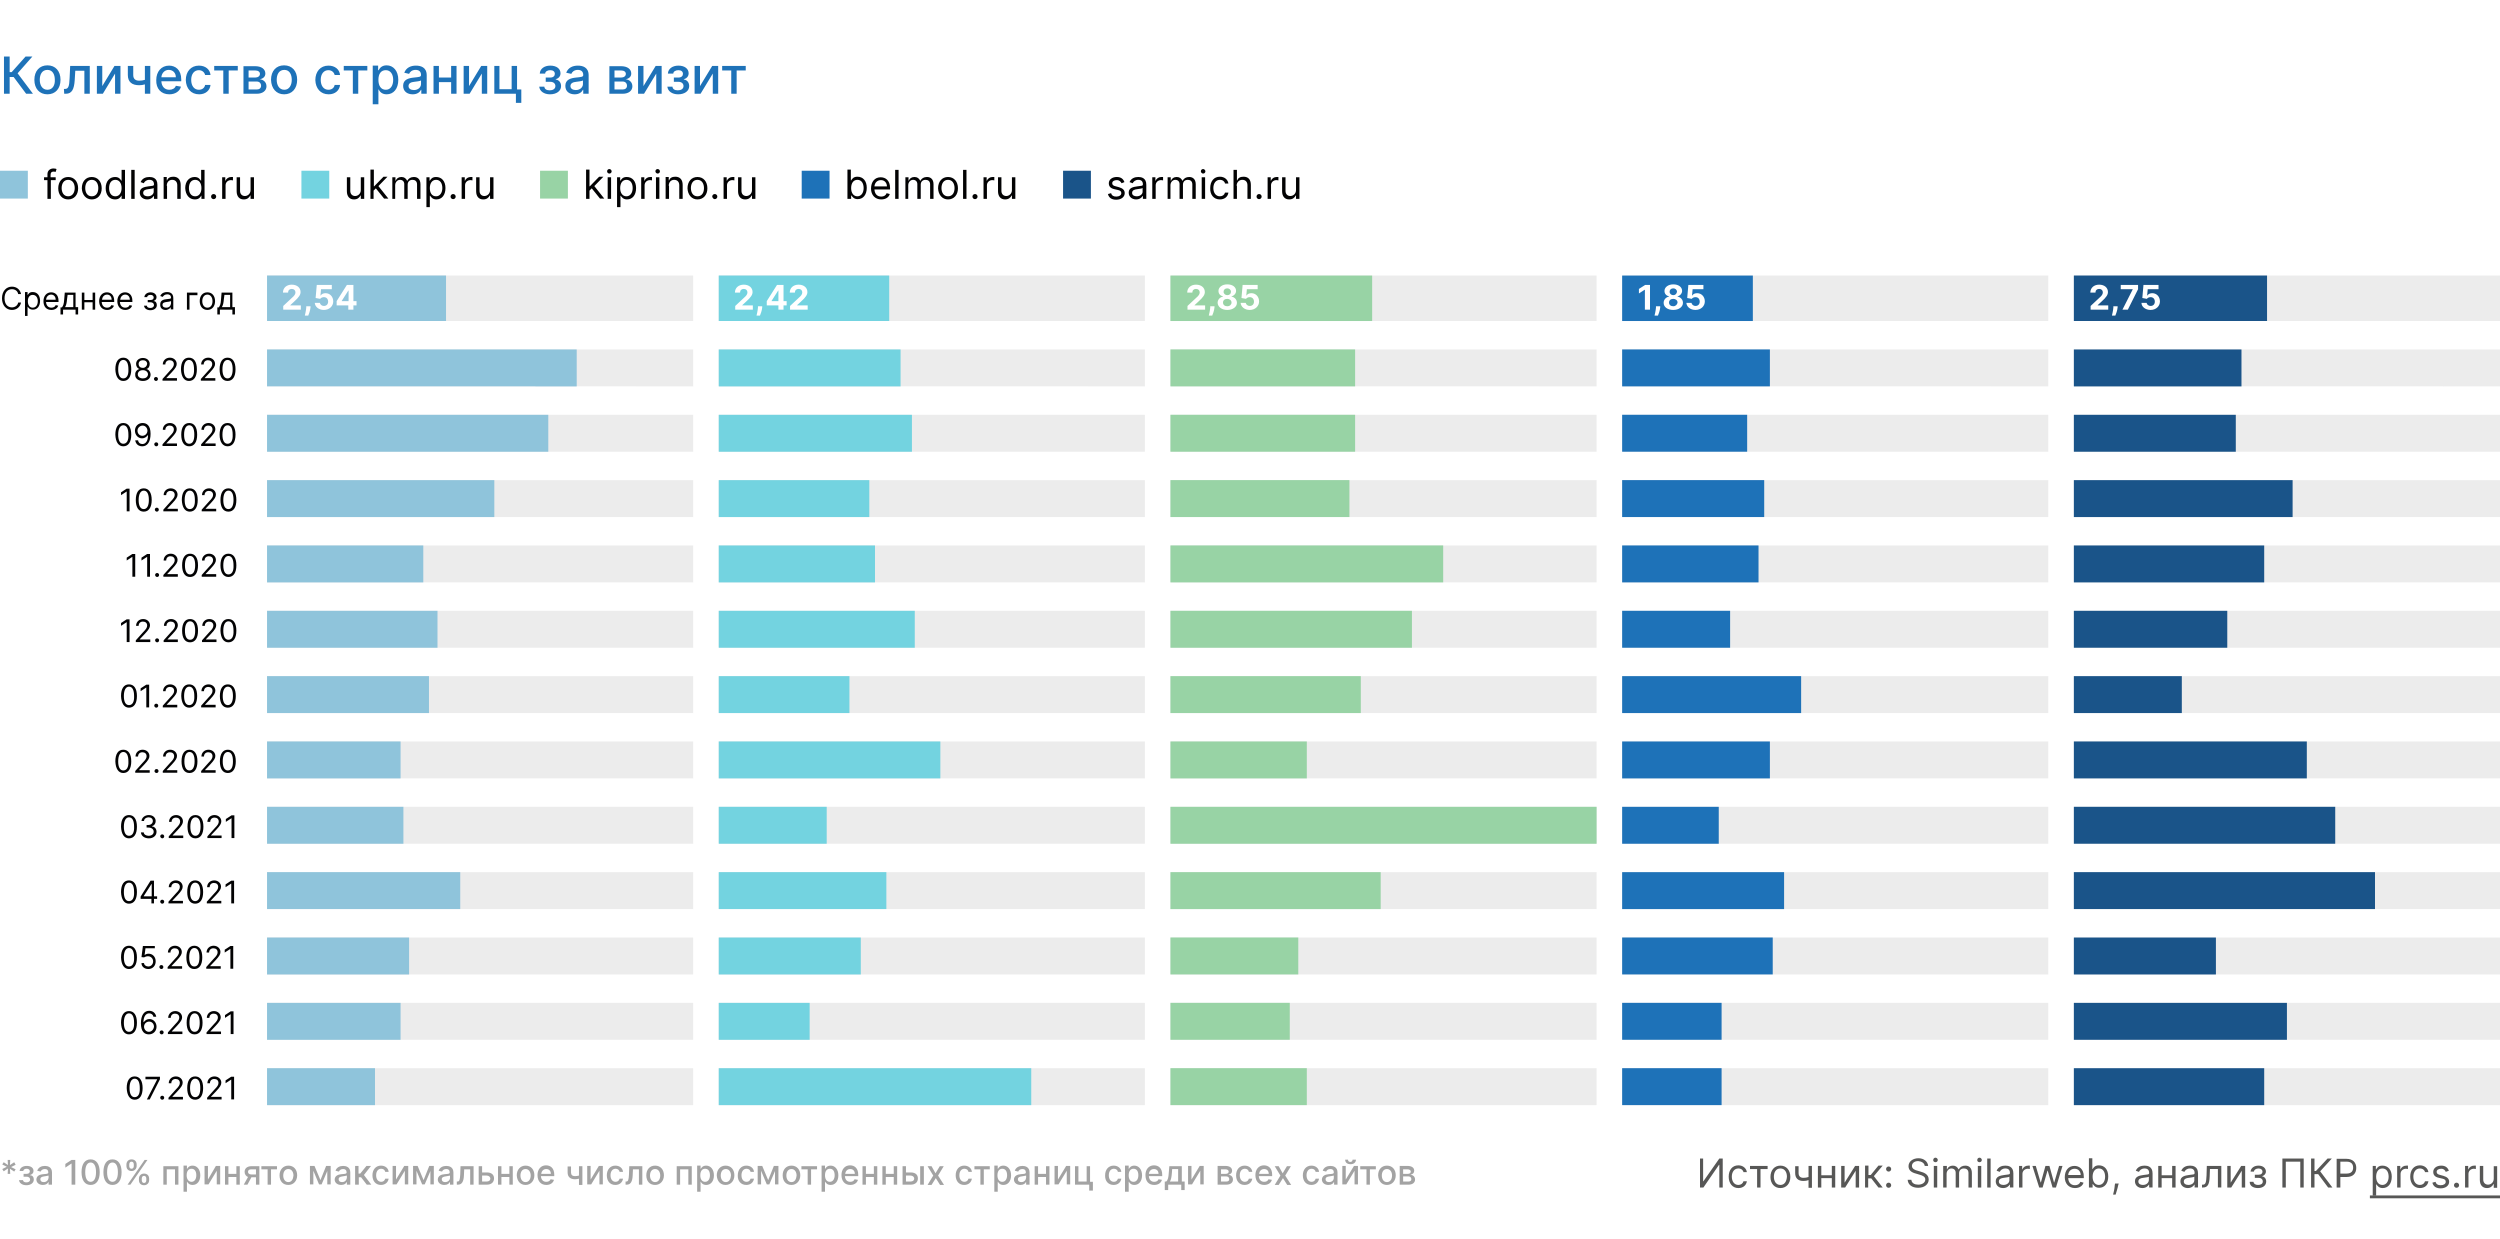 <svg xmlns="http://www.w3.org/2000/svg" id="Layer_1" x="0" y="0" version="1.1" viewBox="0 0 880 436" xml:space="preserve"><style>.st0{fill:#fff}.st1{fill:#a3a3a3;fill-opacity:.2}.st2{fill:#8fc4db}.st3{fill:#73d3e0}.st4{fill:#98d3a5}.st5{fill:#1e72b8}.st6{fill:#1a5489}.st7{fill:#020203}.st8{fill:#575756}.st9{fill:#a3a3a3}</style><path d="M0 0h880v436H0z" class="st0"/><path d="M94 97h150v16H94zM94 123h150v13H94zM94 146h150v13H94zM94 169h150v13H94zM94 192h150v13H94zM94 215h150v13H94zM94 238h150v13H94zM94 261h150v13H94zM94 284h150v13H94zM94 307h150v13H94zM94 330h150v13H94zM94 353h150v13H94zM94 376h150v13H94z" class="st1"/><path d="M94 97h63v16H94zM94 123h109v13H94zM94 146h99v13H94zM94 169h80v13H94zM94 192h55v13H94zM94 215h60v13H94zM94 238h57v13H94zM94 261h47v13H94zM94 284h48v13H94zM94 307h68v13H94zM94 330h50v13H94zM94 353h47v13H94zM94 376h38v13H94z" class="st2"/><path d="M253 97h150v16H253zM253 123h150v13H253zM253 146h150v13H253zM253 169h150v13H253zM253 192h150v13H253zM253 215h150v13H253zM253 238h150v13H253zM253 261h150v13H253zM253 284h150v13H253zM253 307h150v13H253zM253 330h150v13H253zM253 353h150v13H253zM253 376h150v13H253z" class="st1"/><path d="M253 97h60v16h-60zM253 123h64v13h-64zM253 146h68v13h-68zM253 169h53v13h-53zM253 192h55v13h-55zM253 215h69v13h-69zM253 238h46v13h-46zM253 261h78v13h-78zM253 284h38v13h-38zM253 307h59v13h-59zM253 330h50v13h-50zM253 353h32v13h-32zM253 376h110v13H253z" class="st3"/><path d="M412 97h150v16H412zM412 123h150v13H412zM412 146h150v13H412zM412 169h150v13H412zM412 192h150v13H412zM412 215h150v13H412zM412 238h150v13H412zM412 261h150v13H412zM412 284h150v13H412zM412 307h150v13H412zM412 330h150v13H412zM412 353h150v13H412zM412 376h150v13H412z" class="st1"/><path d="M412 97h71v16h-71zM412 123h65v13h-65zM412 146h65v13h-65zM412 169h63v13h-63zM412 192h96v13h-96zM412 215h85v13h-85zM412 238h67v13h-67zM412 261h48v13h-48zM412 284h150v13H412zM412 307h74v13h-74zM412 330h45v13h-45zM412 353h42v13h-42zM412 376h48v13h-48z" class="st4"/><path d="M571 97h150v16H571zM571 123h150v13H571zM571 146h150v13H571zM571 169h150v13H571zM571 192h150v13H571zM571 215h150v13H571zM571 238h150v13H571zM571 261h150v13H571zM571 284h150v13H571zM571 307h150v13H571zM571 330h150v13H571zM571 353h150v13H571zM571 376h150v13H571z" class="st1"/><path d="M571 97h46v16h-46zM571 123h52v13h-52zM571 146h44v13h-44zM571 169h50v13h-50zM571 192h48v13h-48zM571 215h38v13h-38zM571 238h63v13h-63zM571 261h52v13h-52zM571 284h34v13h-34zM571 307h57v13h-57zM571 330h53v13h-53zM571 353h35v13h-35zM571 376h35v13h-35z" class="st5"/><path d="M730 97h150v16H730zM730 123h150v13H730zM730 146h150v13H730zM730 169h150v13H730zM730 192h150v13H730zM730 215h150v13H730zM730 238h150v13H730zM730 261h150v13H730zM730 284h150v13H730zM730 307h150v13H730zM730 330h150v13H730zM730 353h150v13H730zM730 376h150v13H730z" class="st1"/><path d="M730 97h68v16h-68zM730 123h59v13h-59zM730 146h57v13h-57zM730 169h77v13h-77zM730 192h67v13h-67zM730 215h54v13h-54zM730 238h38v13h-38zM730 261h82v13h-82zM730 284h92v13h-92zM730 307h106v13H730zM730 330h50v13h-50zM730 353h75v13h-75zM730 376h67v13h-67z" class="st6"/><path d="M43.4 134.1c1.8 0 2.8-1.5 2.8-4.1 0-2.6-1-4.1-2.8-4.1s-2.8 1.5-2.8 4.1c.1 2.6 1.1 4.1 2.8 4.1zm0-.9c-1.2 0-1.8-1.2-1.8-3.2 0-2.1.7-3.3 1.8-3.3 1.2 0 1.8 1.2 1.8 3.3.1 2.1-.6 3.2-1.8 3.2zM50.3 134.1c1.6 0 2.7-.9 2.7-2.2 0-1-.7-1.9-1.5-2 .8-.2 1.2-.9 1.2-1.8 0-1.2-1-2.1-2.4-2.1s-2.4.9-2.4 2.1c0 .9.5 1.6 1.2 1.8-.9.2-1.6 1-1.5 2-.1 1.3 1.1 2.2 2.7 2.2zm0-.9c-1.1 0-1.8-.6-1.8-1.4 0-.9.7-1.5 1.8-1.5 1 0 1.8.6 1.8 1.5-.1.9-.8 1.4-1.8 1.4zm0-3.7c-.9 0-1.5-.5-1.5-1.4 0-.8.6-1.3 1.5-1.3s1.5.5 1.5 1.3c-.1.8-.7 1.4-1.5 1.4zM54.9 134.1c.4 0 .7-.3.7-.7 0-.4-.3-.7-.7-.7-.4 0-.7.3-.7.7 0 .3.3.7.7.7zM57.3 134h5v-.9h-3.7v-.1l1.8-1.9c1.4-1.5 1.8-2.2 1.8-3 0-1.2-1-2.2-2.4-2.2s-2.5 1-2.5 2.4h.9c0-.9.6-1.5 1.5-1.5s1.5.5 1.5 1.4c0 .7-.4 1.3-1.4 2.3l-2.6 2.9v.6zM66.5 134.1c1.8 0 2.8-1.5 2.8-4.1 0-2.6-1-4.1-2.8-4.1s-2.8 1.5-2.8 4.1c.1 2.6 1.1 4.1 2.8 4.1zm0-.9c-1.2 0-1.8-1.2-1.8-3.2 0-2.1.7-3.3 1.8-3.3 1.2 0 1.8 1.2 1.8 3.3.1 2.1-.6 3.2-1.8 3.2zM70.8 134h5v-.9h-3.7v-.1l1.8-1.9c1.4-1.5 1.8-2.2 1.8-3 0-1.2-1-2.2-2.4-2.2s-2.5 1-2.5 2.4h.9c0-.9.6-1.5 1.5-1.5s1.5.5 1.5 1.4c0 .7-.4 1.3-1.4 2.3l-2.6 2.9v.6zM80.1 134.1c1.8 0 2.8-1.5 2.8-4.1 0-2.6-1-4.1-2.8-4.1s-2.8 1.5-2.8 4.1c0 2.6 1 4.1 2.8 4.1zm0-.9c-1.2 0-1.8-1.2-1.8-3.2 0-2.1.7-3.3 1.8-3.3 1.2 0 1.8 1.2 1.8 3.3 0 2.1-.7 3.2-1.8 3.2zM43.4 157.1c1.8 0 2.8-1.5 2.8-4.1 0-2.6-1-4.1-2.8-4.1s-2.8 1.5-2.8 4.1c.1 2.6 1.1 4.1 2.8 4.1zm0-.9c-1.2 0-1.8-1.2-1.8-3.2 0-2.1.7-3.3 1.8-3.3 1.2 0 1.8 1.2 1.8 3.3.1 2.1-.6 3.2-1.8 3.2zM50.2 148.9c-1.6 0-2.7 1.2-2.7 2.7 0 1.5 1.1 2.7 2.5 2.7.8 0 1.5-.4 2-1.1h.1c0 2-.8 3.1-2 3.1-.8 0-1.4-.5-1.5-1.3h-1c.2 1.3 1.1 2.1 2.5 2.1 1.8 0 2.9-1.6 2.9-4.4 0-3-1.4-3.8-2.8-3.8zm0 .9c1 0 1.7.9 1.7 1.8 0 1-.8 1.8-1.8 1.8s-1.7-.8-1.7-1.8.9-1.8 1.8-1.8zM55 157.1c.4 0 .7-.3.7-.7 0-.4-.3-.7-.7-.7s-.7.3-.7.7c0 .3.3.7.7.7zM57.3 157h5v-.9h-3.7v-.1l1.8-1.9c1.4-1.5 1.8-2.2 1.8-3 0-1.2-1-2.2-2.4-2.2s-2.5 1-2.5 2.4h.9c0-.9.6-1.5 1.5-1.5s1.5.5 1.5 1.4c0 .7-.4 1.3-1.4 2.3l-2.6 2.9v.6zM66.6 157.1c1.8 0 2.8-1.5 2.8-4.1 0-2.6-1-4.1-2.8-4.1s-2.8 1.5-2.8 4.1c0 2.6 1 4.1 2.8 4.1zm0-.9c-1.2 0-1.8-1.2-1.8-3.2 0-2.1.7-3.3 1.8-3.3 1.2 0 1.8 1.2 1.8 3.3 0 2.1-.6 3.2-1.8 3.2zM70.9 157h5v-.9h-3.7v-.1l1.8-1.9c1.4-1.5 1.8-2.2 1.8-3 0-1.2-1-2.2-2.4-2.2s-2.5 1-2.5 2.4h.9c0-.9.6-1.5 1.5-1.5s1.5.5 1.5 1.4c0 .7-.4 1.3-1.4 2.3l-2.6 2.9v.6zM80.1 157.1c1.8 0 2.8-1.5 2.8-4.1 0-2.6-1-4.1-2.8-4.1s-2.8 1.5-2.8 4.1c0 2.6 1.1 4.1 2.8 4.1zm0-.9c-1.2 0-1.8-1.2-1.8-3.2 0-2.1.7-3.3 1.8-3.3 1.2 0 1.8 1.2 1.8 3.3.1 2.1-.6 3.2-1.8 3.2zM45.6 172h-1l-2 1.3v1l2-1.3v7h1v-8zM50.6 180.1c1.8 0 2.8-1.5 2.8-4.1 0-2.6-1-4.1-2.8-4.1s-2.8 1.5-2.8 4.1c0 2.6 1 4.1 2.8 4.1zm0-.9c-1.2 0-1.8-1.2-1.8-3.2 0-2.1.7-3.3 1.8-3.3 1.2 0 1.8 1.2 1.8 3.3 0 2.1-.7 3.2-1.8 3.2zM55.2 180.1c.4 0 .7-.3.7-.7 0-.4-.3-.7-.7-.7-.4 0-.7.3-.7.7 0 .3.3.7.7.7zM57.6 180h5v-.9h-3.7v-.1l1.8-1.9c1.4-1.5 1.8-2.2 1.8-3 0-1.2-1-2.2-2.4-2.2s-2.5 1-2.5 2.4h.9c0-.9.6-1.5 1.5-1.5s1.5.5 1.5 1.4c0 .7-.4 1.3-1.4 2.3l-2.6 2.9v.6zM66.8 180.1c1.8 0 2.8-1.5 2.8-4.1 0-2.6-1-4.1-2.8-4.1S64 173.4 64 176c.1 2.6 1.1 4.1 2.8 4.1zm0-.9c-1.2 0-1.8-1.2-1.8-3.2 0-2.1.7-3.3 1.8-3.3 1.2 0 1.8 1.2 1.8 3.3.1 2.1-.6 3.2-1.8 3.2zM71.1 180h5v-.9h-3.7v-.1l1.8-1.9c1.4-1.5 1.8-2.2 1.8-3 0-1.2-1-2.2-2.4-2.2s-2.5 1-2.5 2.4h.9c0-.9.6-1.5 1.5-1.5s1.5.5 1.5 1.4c0 .7-.4 1.3-1.4 2.3l-2.6 2.9v.6zM80.4 180.1c1.8 0 2.8-1.5 2.8-4.1 0-2.6-1-4.1-2.8-4.1s-2.8 1.5-2.8 4.1c0 2.6 1 4.1 2.8 4.1zm0-.9c-1.2 0-1.8-1.2-1.8-3.2 0-2.1.7-3.3 1.8-3.3 1.2 0 1.8 1.2 1.8 3.3 0 2.1-.7 3.2-1.8 3.2zM47.6 195h-1l-2 1.3v1l2-1.3v7h1v-8zM52.8 195h-1l-2 1.3v1l2-1.3v7h1v-8zM55.3 203.1c.4 0 .7-.3.7-.7 0-.4-.3-.7-.7-.7s-.7.3-.7.7c0 .3.3.7.7.7zM57.6 203h5v-.9h-3.7v-.1l1.8-1.9c1.4-1.5 1.8-2.2 1.8-3 0-1.2-1-2.2-2.4-2.2s-2.5 1-2.5 2.4h.9c0-.9.6-1.5 1.5-1.5s1.5.5 1.5 1.4c0 .7-.4 1.3-1.4 2.3l-2.6 2.9v.6zM66.9 203.1c1.8 0 2.8-1.5 2.8-4.1 0-2.6-1-4.1-2.8-4.1s-2.8 1.5-2.8 4.1c0 2.6 1 4.1 2.8 4.1zm0-.9c-1.2 0-1.8-1.2-1.8-3.2 0-2.1.7-3.3 1.8-3.3 1.2 0 1.8 1.2 1.8 3.3 0 2.1-.7 3.2-1.8 3.2zM71.1 203h5v-.9h-3.7v-.1l1.8-1.9c1.4-1.5 1.8-2.2 1.8-3 0-1.2-1-2.2-2.4-2.2s-2.5 1-2.5 2.4h.9c0-.9.6-1.5 1.5-1.5s1.5.5 1.5 1.4c0 .7-.4 1.3-1.4 2.3l-2.6 2.9v.6zM80.4 203.1c1.8 0 2.8-1.5 2.8-4.1 0-2.6-1-4.1-2.8-4.1s-2.8 1.5-2.8 4.1c0 2.6 1.1 4.1 2.8 4.1zm0-.9c-1.2 0-1.8-1.2-1.8-3.2 0-2.1.7-3.3 1.8-3.3 1.2 0 1.8 1.2 1.8 3.3.1 2.1-.6 3.2-1.8 3.2zM45.6 218h-1l-2 1.3v1l2-1.3v7h1v-8zM47.9 226h5v-.9h-3.7v-.1l1.8-1.9c1.4-1.5 1.8-2.2 1.8-3 0-1.2-1-2.2-2.4-2.2s-2.5 1-2.5 2.4h.9c0-.9.6-1.5 1.5-1.5s1.5.5 1.5 1.4c0 .7-.4 1.3-1.4 2.3l-2.6 2.9v.6zM55.3 226.1c.4 0 .7-.3.7-.7 0-.4-.3-.7-.7-.7-.4 0-.7.3-.7.7 0 .3.3.7.7.7zM57.6 226h5v-.9H59v-.1l1.8-1.9c1.4-1.5 1.8-2.2 1.8-3 0-1.2-1-2.2-2.4-2.2s-2.5 1-2.5 2.4h.9c0-.9.6-1.5 1.5-1.5s1.5.5 1.5 1.4c0 .7-.4 1.3-1.4 2.3l-2.6 2.9v.6zM66.9 226.1c1.8 0 2.8-1.5 2.8-4.1 0-2.6-1-4.1-2.8-4.1s-2.8 1.5-2.8 4.1c0 2.6 1 4.1 2.8 4.1zm0-.9c-1.2 0-1.8-1.2-1.8-3.2 0-2.1.7-3.3 1.8-3.3 1.2 0 1.8 1.2 1.8 3.3 0 2.1-.6 3.2-1.8 3.2zM71.2 226h5v-.9h-3.7v-.1l1.8-1.9c1.4-1.5 1.8-2.2 1.8-3 0-1.2-1-2.2-2.4-2.2s-2.5 1-2.5 2.4h.9c0-.9.6-1.5 1.5-1.5s1.5.5 1.5 1.4c0 .7-.4 1.3-1.4 2.3l-2.6 2.9v.6zM80.4 226.1c1.8 0 2.8-1.5 2.8-4.1 0-2.6-1-4.1-2.8-4.1s-2.8 1.5-2.8 4.1c.1 2.6 1.1 4.1 2.8 4.1zm0-.9c-1.2 0-1.8-1.2-1.8-3.2 0-2.1.7-3.3 1.8-3.3 1.2 0 1.8 1.2 1.8 3.3.1 2.1-.6 3.2-1.8 3.2zM45.4 249.1c1.8 0 2.8-1.5 2.8-4.1 0-2.6-1-4.1-2.8-4.1s-2.8 1.5-2.8 4.1c.1 2.6 1.1 4.1 2.8 4.1zm0-.9c-1.2 0-1.8-1.2-1.8-3.2 0-2.1.7-3.3 1.8-3.3 1.2 0 1.8 1.2 1.8 3.3.1 2.1-.6 3.2-1.8 3.2zM52.5 241h-1l-2 1.3v1l2-1.3v7h1v-8zM55 249.1c.4 0 .7-.3.7-.7 0-.4-.3-.7-.7-.7-.4 0-.7.3-.7.7 0 .3.3.7.7.7zM57.4 249h5v-.9h-3.7v-.1l1.8-1.9c1.4-1.5 1.8-2.2 1.8-3 0-1.2-1-2.2-2.4-2.2s-2.5 1-2.5 2.4h.9c0-.9.6-1.5 1.5-1.5s1.5.5 1.5 1.4c0 .7-.4 1.3-1.4 2.3l-2.6 2.9v.6zM66.6 249.1c1.8 0 2.8-1.5 2.8-4.1 0-2.6-1-4.1-2.8-4.1s-2.8 1.5-2.8 4.1c.1 2.6 1.1 4.1 2.8 4.1zm0-.9c-1.2 0-1.8-1.2-1.8-3.2 0-2.1.7-3.3 1.8-3.3 1.2 0 1.8 1.2 1.8 3.3.1 2.1-.6 3.2-1.8 3.2zM70.9 249h5v-.9h-3.7v-.1l1.8-1.9c1.4-1.5 1.8-2.2 1.8-3 0-1.2-1-2.2-2.4-2.2s-2.5 1-2.5 2.4h.9c0-.9.6-1.5 1.5-1.5s1.5.5 1.5 1.4c0 .7-.4 1.3-1.4 2.3l-2.6 2.9v.6zM80.2 249.1c1.8 0 2.8-1.5 2.8-4.1 0-2.6-1-4.1-2.8-4.1s-2.8 1.5-2.8 4.1c0 2.6 1 4.1 2.8 4.1zm0-.9c-1.2 0-1.8-1.2-1.8-3.2 0-2.1.7-3.3 1.8-3.3 1.2 0 1.8 1.2 1.8 3.3 0 2.1-.7 3.2-1.8 3.2zM43.4 272.1c1.8 0 2.8-1.5 2.8-4.1 0-2.6-1-4.1-2.8-4.1s-2.8 1.5-2.8 4.1c.1 2.6 1.1 4.1 2.8 4.1zm0-.9c-1.2 0-1.8-1.2-1.8-3.2 0-2.1.7-3.3 1.8-3.3 1.2 0 1.8 1.2 1.8 3.3.1 2.1-.6 3.2-1.8 3.2zM47.7 272h5v-.9H49v-.1l1.8-1.9c1.4-1.5 1.8-2.2 1.8-3 0-1.2-1-2.2-2.4-2.2s-2.5 1-2.5 2.4h.9c0-.9.6-1.5 1.5-1.5s1.5.5 1.5 1.4c0 .7-.4 1.3-1.4 2.3l-2.6 2.9v.6zM55.1 272.1c.4 0 .7-.3.7-.7 0-.4-.3-.7-.7-.7s-.7.3-.7.7c-.1.3.3.7.7.7zM57.4 272h5v-.9h-3.7v-.1l1.8-1.9c1.4-1.5 1.8-2.2 1.8-3 0-1.2-1-2.2-2.4-2.2s-2.5 1-2.5 2.4h.9c0-.9.6-1.5 1.5-1.5s1.5.5 1.5 1.4c0 .7-.4 1.3-1.4 2.3l-2.6 2.9v.6zM66.7 272.1c1.8 0 2.8-1.5 2.8-4.1 0-2.6-1-4.1-2.8-4.1s-2.8 1.5-2.8 4.1c0 2.6 1 4.1 2.8 4.1zm0-.9c-1.2 0-1.8-1.2-1.8-3.2 0-2.1.7-3.3 1.8-3.3 1.2 0 1.8 1.2 1.8 3.3 0 2.1-.7 3.2-1.8 3.2zM70.9 272h5v-.9h-3.7v-.1l1.8-1.9c1.4-1.5 1.8-2.2 1.8-3 0-1.2-1-2.2-2.4-2.2s-2.5 1-2.5 2.4h.9c0-.9.6-1.5 1.5-1.5s1.5.5 1.5 1.4c0 .7-.4 1.3-1.4 2.3l-2.6 2.9v.6zM80.2 272.1c1.8 0 2.8-1.5 2.8-4.1 0-2.6-1-4.1-2.8-4.1s-2.8 1.5-2.8 4.1c0 2.6 1 4.1 2.8 4.1zm0-.9c-1.2 0-1.8-1.2-1.8-3.2 0-2.1.7-3.3 1.8-3.3 1.2 0 1.8 1.2 1.8 3.3 0 2.1-.6 3.2-1.8 3.2zM45.4 295.1c1.8 0 2.8-1.5 2.8-4.1 0-2.6-1-4.1-2.8-4.1s-2.8 1.5-2.8 4.1c.1 2.6 1.1 4.1 2.8 4.1zm0-.9c-1.2 0-1.8-1.2-1.8-3.2 0-2.1.7-3.3 1.8-3.3 1.2 0 1.8 1.2 1.8 3.3.1 2.1-.6 3.2-1.8 3.2zM52.4 295.1c1.6 0 2.7-1 2.7-2.3 0-1-.6-1.8-1.6-1.9v-.1c.8-.2 1.3-.9 1.3-1.8 0-1.1-.9-2.1-2.4-2.1-1.4 0-2.5.9-2.6 2.1h.9c0-.8.8-1.3 1.6-1.3.9 0 1.5.5 1.5 1.3s-.7 1.4-1.6 1.4h-.6v.9h.6c1.2 0 1.9.6 1.9 1.5 0 .8-.7 1.4-1.8 1.4-.9 0-1.7-.5-1.7-1.2h-1c.1 1.3 1.3 2.1 2.8 2.1zM57.1 295.1c.4 0 .7-.3.7-.7 0-.4-.3-.7-.7-.7-.4 0-.7.3-.7.7 0 .3.4.7.7.7zM59.5 295h5v-.9h-3.7v-.1l1.8-1.9c1.4-1.5 1.8-2.2 1.8-3 0-1.2-1-2.2-2.4-2.2s-2.5 1-2.5 2.4h.9c0-.9.6-1.5 1.5-1.5s1.5.5 1.5 1.4c0 .7-.4 1.3-1.4 2.3l-2.6 2.9v.6zM68.8 295.1c1.8 0 2.8-1.5 2.8-4.1 0-2.6-1-4.1-2.8-4.1S66 288.4 66 291c0 2.6 1 4.1 2.8 4.1zm0-.9c-1.2 0-1.8-1.2-1.8-3.2 0-2.1.7-3.3 1.8-3.3 1.2 0 1.8 1.2 1.8 3.3 0 2.1-.7 3.2-1.8 3.2zM73 295h5v-.9h-3.7v-.1l1.8-1.9c1.4-1.5 1.8-2.2 1.8-3 0-1.2-1-2.2-2.4-2.2s-2.5 1-2.5 2.4h1c0-.9.6-1.5 1.5-1.5s1.5.5 1.5 1.4c0 .7-.4 1.3-1.4 2.3l-2.6 2.9v.6zM82.5 287h-1l-2 1.3v1l2-1.3v7h1v-8zM45.4 318.1c1.8 0 2.8-1.5 2.8-4.1 0-2.6-1-4.1-2.8-4.1s-2.8 1.5-2.8 4.1c.1 2.6 1.1 4.1 2.8 4.1zm0-.9c-1.2 0-1.8-1.2-1.8-3.2 0-2.1.7-3.3 1.8-3.3 1.2 0 1.8 1.2 1.8 3.3.1 2.1-.6 3.2-1.8 3.2zM49.5 316.4h3.8v1.6h.9v-1.6h1.1v-.9h-1.1V310H53l-3.5 5.6v.8zm3.8-.9h-2.7v-.1l2.7-4.2h.1v4.3zM57.1 318.1c.4 0 .7-.3.7-.7 0-.4-.3-.7-.7-.7-.4 0-.7.3-.7.7 0 .3.3.7.7.7zM59.4 318h5v-.9h-3.7v-.1l1.8-1.9c1.4-1.5 1.8-2.2 1.8-3 0-1.2-1-2.2-2.4-2.2s-2.5 1-2.5 2.4h.9c0-.9.6-1.5 1.5-1.5s1.5.5 1.5 1.4c0 .7-.4 1.3-1.4 2.3l-2.6 2.9v.6zM68.7 318.1c1.8 0 2.8-1.5 2.8-4.1 0-2.6-1-4.1-2.8-4.1s-2.8 1.5-2.8 4.1c0 2.6 1 4.1 2.8 4.1zm0-.9c-1.2 0-1.8-1.2-1.8-3.2 0-2.1.7-3.3 1.8-3.3 1.2 0 1.8 1.2 1.8 3.3 0 2.1-.7 3.2-1.8 3.2zM72.9 318h5v-.9h-3.7v-.1l1.8-1.9c1.4-1.5 1.8-2.2 1.8-3 0-1.2-1-2.2-2.4-2.2s-2.5 1-2.5 2.4h.9c0-.9.6-1.5 1.5-1.5s1.5.5 1.5 1.4c0 .7-.4 1.3-1.4 2.3l-2.6 2.9v.6zM82.4 310h-1l-2 1.3v1l2-1.3v7h1v-8zM45.4 341.1c1.8 0 2.8-1.5 2.8-4.1 0-2.6-1-4.1-2.8-4.1s-2.8 1.5-2.8 4.1c.1 2.6 1.1 4.1 2.8 4.1zm0-.9c-1.2 0-1.8-1.2-1.8-3.2 0-2.1.7-3.3 1.8-3.3 1.2 0 1.8 1.2 1.8 3.3.1 2.1-.6 3.2-1.8 3.2zM52.2 341.1c1.5 0 2.6-1.1 2.6-2.7s-1.1-2.7-2.5-2.7c-.5 0-1.1.2-1.4.5l.3-2.4h3.3v-.8h-4.2l-.5 3.9.9.1c.3-.2.9-.4 1.4-.4 1 0 1.8.8 1.8 1.8s-.7 1.8-1.7 1.8c-.8 0-1.5-.5-1.5-1.2h-.9c0 1.2 1 2.1 2.4 2.1zM56.8 341.1c.4 0 .7-.3.7-.7 0-.4-.3-.7-.7-.7s-.7.3-.7.7c0 .3.3.7.7.7zM59.1 341h5v-.9h-3.7v-.1l1.8-1.9c1.4-1.5 1.8-2.2 1.8-3 0-1.2-1-2.2-2.4-2.2s-2.5 1-2.5 2.4h.9c0-.9.6-1.5 1.5-1.5s1.5.5 1.5 1.4c0 .7-.4 1.3-1.4 2.3l-2.6 2.9v.6zM68.4 341.1c1.8 0 2.8-1.5 2.8-4.1 0-2.6-1-4.1-2.8-4.1s-2.8 1.5-2.8 4.1c0 2.6 1 4.1 2.8 4.1zm0-.9c-1.2 0-1.8-1.2-1.8-3.2 0-2.1.7-3.3 1.8-3.3 1.2 0 1.8 1.2 1.8 3.3 0 2.1-.6 3.2-1.8 3.2zM72.7 341h5v-.9H74v-.1l1.8-1.9c1.4-1.5 1.8-2.2 1.8-3 0-1.2-1-2.2-2.4-2.2s-2.5 1-2.5 2.4h.9c0-.9.6-1.5 1.5-1.5s1.5.5 1.5 1.4c0 .7-.4 1.3-1.4 2.3l-2.6 2.9v.6zM82.1 333h-1l-2 1.3v1l2-1.3v7h1v-8zM45.4 364.1c1.8 0 2.8-1.5 2.8-4.1 0-2.6-1-4.1-2.8-4.1s-2.8 1.5-2.8 4.1c.1 2.6 1.1 4.1 2.8 4.1zm0-.9c-1.2 0-1.8-1.2-1.8-3.2 0-2.1.7-3.3 1.8-3.3 1.2 0 1.8 1.2 1.8 3.3.1 2.1-.6 3.2-1.8 3.2zM52.4 364.1c1.6 0 2.7-1.2 2.7-2.7 0-1.5-1.1-2.7-2.5-2.7-.8 0-1.5.4-2 1.1h-.1c0-1.9.8-3.1 2-3.1.8 0 1.4.5 1.5 1.2h1c-.2-1.2-1.1-2.1-2.5-2.1-1.8 0-2.9 1.6-2.9 4.4 0 3.1 1.4 3.9 2.8 3.9zm0-.9c-1 0-1.7-.9-1.7-1.8 0-1 .8-1.8 1.8-1.8s1.7.8 1.7 1.8c-.1 1-.9 1.8-1.8 1.8zM56.9 364.1c.4 0 .7-.3.7-.7 0-.4-.3-.7-.7-.7s-.7.3-.7.7c0 .3.3.7.7.7zM59.2 364h5v-.9h-3.7v-.1l1.8-1.9c1.4-1.5 1.8-2.2 1.8-3 0-1.2-1-2.2-2.4-2.2s-2.5 1-2.5 2.4h.9c0-.9.6-1.5 1.5-1.5s1.5.5 1.5 1.4c0 .7-.4 1.3-1.4 2.3l-2.6 2.9v.6zM68.5 364.1c1.8 0 2.8-1.5 2.8-4.1 0-2.6-1-4.1-2.8-4.1s-2.8 1.5-2.8 4.1c0 2.6 1 4.1 2.8 4.1zm0-.9c-1.2 0-1.8-1.2-1.8-3.2 0-2.1.7-3.3 1.8-3.3 1.2 0 1.8 1.2 1.8 3.3 0 2.1-.6 3.2-1.8 3.2zM72.8 364h5v-.9h-3.7v-.1l1.8-1.9c1.4-1.5 1.8-2.2 1.8-3 0-1.2-1-2.2-2.4-2.2s-2.5 1-2.5 2.4h.9c0-.9.6-1.5 1.5-1.5s1.5.5 1.5 1.4c0 .7-.4 1.3-1.4 2.3l-2.6 2.9v.6zM82.2 356h-1l-2 1.3v1l2-1.3v7h1v-8zM47.4 387.1c1.8 0 2.8-1.5 2.8-4.1 0-2.6-1-4.1-2.8-4.1s-2.8 1.5-2.8 4.1c.1 2.6 1.1 4.1 2.8 4.1zm0-.9c-1.2 0-1.8-1.2-1.8-3.2 0-2.1.7-3.3 1.8-3.3 1.2 0 1.8 1.2 1.8 3.3.1 2.1-.6 3.2-1.8 3.2zM51.7 387h1l3.6-7.1v-.9h-5.1v.9h4.1v.1l-3.6 7zM57.1 387.1c.4 0 .7-.3.7-.7 0-.4-.3-.7-.7-.7-.4 0-.7.3-.7.7 0 .3.3.7.7.7zM59.4 387h5v-.9h-3.7v-.1l1.8-1.9c1.4-1.5 1.8-2.2 1.8-3 0-1.2-1-2.2-2.4-2.2s-2.5 1-2.5 2.4h.9c0-.9.6-1.5 1.5-1.5s1.5.5 1.5 1.4c0 .7-.4 1.3-1.4 2.3l-2.6 2.9v.6zM68.7 387.1c1.8 0 2.8-1.5 2.8-4.1 0-2.6-1-4.1-2.8-4.1s-2.8 1.5-2.8 4.1c0 2.6 1 4.1 2.8 4.1zm0-.9c-1.2 0-1.8-1.2-1.8-3.2 0-2.1.7-3.3 1.8-3.3 1.2 0 1.8 1.2 1.8 3.3 0 2.1-.6 3.2-1.8 3.2zM73 387h5v-.9h-3.7v-.1l1.8-1.9c1.4-1.5 1.8-2.2 1.8-3 0-1.2-1-2.2-2.4-2.2s-2.5 1-2.5 2.4h.9c0-.9.6-1.5 1.5-1.5s1.5.5 1.5 1.4c0 .7-.4 1.3-1.4 2.3l-2.6 2.9v.6zM82.4 379h-1l-2 1.3v1l2-1.3v7h1v-8z" class="st7"/><path d="M9.2 33h2.4l-5.4-7.2 5.2-5.9H9l-4.9 5.5h-.7v-5.5h-2V33h2v-5.9h1.4L9.2 33zM16.7 33.2c2.8 0 4.6-2 4.6-5.1 0-3.1-1.8-5.1-4.6-5.1s-4.6 2-4.6 5.1c0 3.1 1.8 5.1 4.6 5.1zm0-1.6c-1.8 0-2.7-1.6-2.7-3.5s.8-3.5 2.7-3.5c1.8 0 2.6 1.6 2.6 3.5.1 1.9-.8 3.5-2.6 3.5zM22.6 33h.6c2.1 0 2.9-1.6 3.1-4.8l.2-3.3h3.2V33h1.9v-9.8h-6.9l-.2 4.3c-.1 3-.5 3.8-1.6 3.8h-.4l.1 1.7zM36 30.3v-7.1h-1.9V33h2.1l4.3-7.1V33h1.9v-9.8h-2.1L36 30.3zM52.8 23.2H51v4.9c-.6.2-1.3.3-2 .3-1.3 0-2.1-.6-2.1-2v-3.2H45v3.2c0 2.5 1.5 3.6 4 3.6.7 0 1.4-.1 2-.3V33h1.9v-9.8zM59.6 33.2c2.1 0 3.7-1.1 4.1-2.7l-1.8-.3c-.3.9-1.2 1.4-2.3 1.4-1.6 0-2.7-1.1-2.8-3h7V28c0-3.5-2.1-4.9-4.3-4.9-2.7 0-4.5 2.1-4.5 5.1-.1 3 1.7 5 4.6 5zm-2.8-6c.1-1.4 1.1-2.6 2.6-2.6s2.5 1.1 2.5 2.6h-5.1zM70.1 33.2c2.3 0 3.8-1.4 4-3.3h-1.9c-.2 1.1-1.1 1.7-2.2 1.7-1.6 0-2.7-1.3-2.7-3.5 0-2.1 1.1-3.4 2.7-3.4 1.2 0 2 .8 2.2 1.7h1.9c-.2-2-1.8-3.3-4.1-3.3-2.8 0-4.6 2.1-4.6 5.1.1 2.9 1.8 5 4.7 5zM75.4 24.8h3.2V33h1.9v-8.2h3.2v-1.6h-8.3v1.6zM85.7 33h4.7c2.1 0 3.4-1.1 3.4-2.6s-1.1-2.4-2.4-2.5c1.2-.2 2-.9 2-2 0-1.6-1.4-2.6-3.6-2.6h-4.1V33zm1.8-1.6v-2.7h2.9c.9 0 1.5.6 1.5 1.5 0 .8-.6 1.3-1.5 1.3h-2.9zm0-4.1v-2.5h2.3c1.1 0 1.7.5 1.7 1.2 0 .8-.7 1.3-1.7 1.3h-2.3zM100 33.2c2.8 0 4.6-2 4.6-5.1 0-3.1-1.8-5.1-4.6-5.1s-4.6 2-4.6 5.1c.1 3.1 1.9 5.1 4.6 5.1zm.1-1.6c-1.8 0-2.7-1.6-2.7-3.5s.8-3.5 2.7-3.5c1.8 0 2.6 1.6 2.6 3.5s-.9 3.5-2.6 3.5zM115.7 33.2c2.3 0 3.8-1.4 4-3.3h-1.9c-.2 1.1-1.1 1.7-2.2 1.7-1.6 0-2.7-1.3-2.7-3.5 0-2.1 1.1-3.4 2.7-3.4 1.2 0 2 .8 2.2 1.7h1.9c-.2-2-1.8-3.3-4.1-3.3-2.8 0-4.6 2.1-4.6 5.1.1 2.9 1.8 5 4.7 5zM121 24.8h3.2V33h1.9v-8.2h3.2v-1.6H121v1.6zM131.3 36.7h1.9v-5.2h.1c.3.6 1 1.7 2.8 1.7 2.4 0 4.1-1.9 4.1-5.1 0-3.2-1.8-5.1-4.1-5.1-1.8 0-2.5 1.1-2.8 1.7h-.2v-1.6h-1.9v13.6zm1.9-8.6c0-2.1.9-3.4 2.6-3.4 1.7 0 2.6 1.5 2.6 3.4 0 2-.9 3.5-2.6 3.5-1.7 0-2.6-1.4-2.6-3.5zM145.3 33.2c1.6 0 2.5-.8 2.9-1.6h.1V33h1.9v-6.5c0-2.9-2.2-3.4-3.8-3.4-1.8 0-3.4.7-4.1 2.5l1.7.4c.3-.7 1-1.4 2.3-1.4 1.2 0 1.9.6 1.9 1.8 0 .7-.7.7-2.5.9-1.9.2-3.8.7-3.8 2.9 0 2 1.5 3 3.4 3zm.4-1.5c-1.1 0-1.9-.5-1.9-1.4 0-1 .9-1.4 2-1.5.6-.1 2.1-.2 2.4-.5v1.3c0 1-.9 2.1-2.5 2.1zM154.5 23.2h-1.9V33h1.9v-4.1h4.3V33h1.9v-9.8h-1.9v4.1h-4.3v-4.1zM165.1 30.3v-7.1h-1.9V33h2.1l4.3-7.1V33h1.9v-9.8h-2.1l-4.3 7.1zM182 23.2h-1.9v8.2h-4.3v-8.2H174V33h7.6v3.2h1.9v-4.7H182v-8.3zM189.8 30.4c.1 1.7 1.7 2.8 3.8 2.8 2.2 0 3.9-1.1 3.9-2.9 0-1.3-.8-2.2-1.9-2.3v-.1c1-.3 1.7-1 1.7-2.1 0-1.6-1.4-2.7-3.6-2.7-2.1 0-3.6 1.1-3.7 2.8h1.9c0-.7.8-1.2 1.8-1.2s1.6.5 1.6 1.3c0 .7-.5 1.3-1.6 1.3h-1.6v1.5h1.6c1.1 0 1.8.6 1.8 1.5 0 1-.9 1.5-2 1.5s-1.8-.4-1.9-1.3h-1.8zM202.3 33.2c1.6 0 2.5-.8 2.9-1.6h.1V33h1.9v-6.5c0-2.9-2.2-3.4-3.8-3.4-1.8 0-3.4.7-4.1 2.5l1.8.4c.3-.7 1-1.4 2.3-1.4 1.2 0 1.9.6 1.9 1.8 0 .7-.7.7-2.5.9-1.9.2-3.8.7-3.8 2.9 0 2 1.4 3 3.3 3zm.4-1.5c-1.1 0-1.9-.5-1.9-1.4 0-1 .9-1.4 2-1.5.6-.1 2.1-.2 2.4-.5v1.3c0 1-.9 2.1-2.5 2.1zM214.5 33h4.7c2.1 0 3.4-1.1 3.4-2.6s-1.1-2.4-2.4-2.5c1.2-.2 2-.9 2-2 0-1.6-1.4-2.6-3.6-2.6h-4.1V33zm1.8-1.6v-2.7h2.9c.9 0 1.5.6 1.5 1.5 0 .8-.6 1.3-1.5 1.3h-2.9zm0-4.1v-2.5h2.3c1.1 0 1.7.5 1.7 1.2 0 .8-.7 1.3-1.7 1.3h-2.3zM226.5 30.3v-7.1h-1.9V33h2.1l4.3-7.1V33h1.9v-9.8h-2.1l-4.3 7.1zM234.9 30.4c.1 1.7 1.7 2.8 3.8 2.8 2.2 0 3.9-1.1 3.9-2.9 0-1.3-.8-2.2-1.9-2.3v-.1c1-.3 1.7-1 1.7-2.1 0-1.6-1.4-2.7-3.6-2.7-2.1 0-3.6 1.1-3.7 2.8h1.9c0-.7.8-1.2 1.8-1.2s1.6.5 1.6 1.3c0 .7-.5 1.3-1.6 1.3h-1.6v1.5h1.6c1.1 0 1.8.6 1.8 1.5 0 1-.9 1.5-2 1.5s-1.8-.4-1.9-1.3h-1.8zM246.4 30.3v-7.1h-1.9V33h2.1l4.3-7.1V33h1.9v-9.8h-2.1l-4.3 7.1zM254.2 24.8h3.2V33h1.9v-8.2h3.2v-1.6h-8.3v1.6z" class="st5"/><path d="M598.4 407.8V418h1.2l5.5-8h.1v8h1.2v-10.2h-1.2l-5.6 8h-.1v-8h-1.1zM611.9 418.2c1.7 0 2.8-1 3-2.4h-1.2c-.2.8-.9 1.3-1.8 1.3-1.4 0-2.3-1.2-2.3-2.9s.9-2.9 2.3-2.9c1 0 1.7.6 1.8 1.3h1.2c-.2-1.4-1.4-2.4-3-2.4-2.1 0-3.4 1.6-3.4 4 0 2.3 1.3 4 3.4 4zM616 411.5h2.5v6.5h1.2v-6.5h2.5v-1.1H616v1.1zM626.7 418.2c2.1 0 3.5-1.6 3.5-3.9 0-2.4-1.4-4-3.5-4s-3.5 1.6-3.5 4c0 2.3 1.4 3.9 3.5 3.9zm0-1.1c-1.6 0-2.3-1.4-2.3-2.9s.7-2.9 2.3-2.9c1.6 0 2.3 1.4 2.3 2.9-.1 1.6-.8 2.9-2.3 2.9zM637.8 410.4h-1.2v3.9c-.6.2-1.1.3-1.8.3-1 0-1.7-.5-1.7-1.7v-2.4h-1.2v2.4c0 1.9 1.1 2.8 2.9 2.8.7 0 1.3-.1 1.8-.3v2.7h1.2v-7.7zM641.1 410.4h-1.2v7.6h1.2v-3.3h3.7v3.3h1.2v-7.6h-1.2v3.3h-3.7v-3.3zM649.3 416.3v-5.9h-1.2v7.6h1.4l3.7-5.9v5.9h1.2v-7.6H653l-3.7 5.9zM656.4 418h1.2v-3.2h1.1l2.5 3.2h1.5l-3.1-4 3.1-3.7h-1.5l-2.7 3.3h-.8v-3.3h-1.2v7.7zM664.8 418.1c.5 0 .9-.4.9-.9s-.4-.9-.9-.9-.9.4-.9.9.4.9.9.9zm0-5.7c.5 0 .9-.4.9-.9s-.4-.9-.9-.9-.9.4-.9.9.4.9.9.9zM677.5 410.4h1.2c-.1-1.5-1.5-2.7-3.4-2.7s-3.5 1.1-3.5 2.8c0 1.4 1 2.2 2.6 2.6l1.3.4c1.1.3 2 .7 2 1.7 0 1.1-1.1 1.8-2.5 1.8-1.2 0-2.3-.5-2.4-1.7h-1.3c.1 1.7 1.5 2.8 3.7 2.8 2.3 0 3.7-1.3 3.7-2.9 0-1.9-1.8-2.5-2.9-2.8l-1-.3c-.8-.2-2-.6-2-1.7 0-1 .9-1.7 2.2-1.7 1.2.1 2.2.7 2.3 1.7zM680.7 418h1.2v-7.6h-1.2v7.6zm.6-8.9c.5 0 .8-.4.8-.8s-.4-.8-.8-.8c-.5 0-.8.4-.8.8-.1.4.3.8.8.8zM684 418h1.2v-4.8c0-1.1.8-1.9 1.7-1.9.9 0 1.5.6 1.5 1.5v5.2h1.2v-5c0-1 .6-1.7 1.7-1.7.8 0 1.6.4 1.6 1.6v5.1h1.2v-5.1c0-1.8-1-2.6-2.3-2.6-1.1 0-1.9.5-2.3 1.3h-.1c-.4-.8-1-1.3-2-1.3s-1.7.5-2 1.3h-.1v-1.2H684v7.6zM696.2 418h1.2v-7.6h-1.2v7.6zm.6-8.9c.5 0 .8-.4.8-.8s-.4-.8-.8-.8c-.5 0-.8.4-.8.8-.1.4.3.8.8.8zM700.7 407.8h-1.2V418h1.2v-10.2zM705.1 418.2c1.3 0 2-.7 2.3-1.2h.1v1h1.2v-5c0-2.4-1.8-2.7-2.8-2.7-1.2 0-2.5.4-3.1 1.8l1.1.4c.3-.6.9-1.2 2-1.2s1.6.6 1.6 1.6c0 .6-.6.5-2 .7-1.4.2-3 .5-3 2.2 0 1.5 1.1 2.4 2.6 2.4zm.1-1.1c-.9 0-1.6-.4-1.6-1.2 0-.9.8-1.2 1.7-1.3.5-.1 1.8-.2 2-.4v1.1c.1.9-.7 1.8-2.1 1.8zM710.7 418h1.2v-4.8c0-1 .8-1.8 1.9-1.8.3 0 .6.1.7.1v-1.2h-.6c-.9 0-1.7.5-2 1.3h-.1v-1.2h-1.1v7.6zM717.8 418h1.2l1.7-5.9h.1l1.7 5.9h1.2l2.3-7.6h-1.2l-1.7 5.8h-.1l-1.6-5.8H720l-1.6 5.8h-.1l-1.7-5.8h-1.2l2.4 7.6zM730.4 418.2c1.6 0 2.7-.8 3-1.9l-1.1-.3c-.3.8-1 1.2-1.9 1.2-1.4 0-2.3-.9-2.4-2.5h5.5v-.5c0-2.8-1.7-3.8-3.3-3.8-2.1 0-3.4 1.6-3.4 4 0 2.2 1.4 3.8 3.6 3.8zm-2.4-4.6c.1-1.2.9-2.2 2.3-2.2 1.3 0 2.1 1 2.1 2.2H728zM735.5 418h1.1v-1.2h.1c.3.4.8 1.3 2.2 1.3 1.9 0 3.2-1.5 3.2-4 0-2.4-1.3-3.9-3.3-3.9-1.5 0-1.9.9-2.2 1.3h-.1v-3.8h-1.2V418zm1.1-3.8c0-1.7.8-2.9 2.2-2.9 1.5 0 2.2 1.3 2.2 2.9 0 1.6-.8 2.9-2.2 2.9-1.4 0-2.2-1.2-2.2-2.9zM745.8 416.6h-1.3l-.1.6c-.1 1.3-.4 2.7-.6 3.3h.9c.2-.7.7-2.2.9-3.3l.2-.6zM754.1 418.2c1.3 0 2-.7 2.3-1.2h.1v1h1.2v-5c0-2.4-1.8-2.7-2.8-2.7-1.2 0-2.5.4-3.1 1.8l1.1.4c.3-.6.9-1.2 2-1.2s1.6.6 1.6 1.6c0 .6-.6.5-2 .7-1.4.2-3 .5-3 2.2 0 1.5 1.2 2.4 2.6 2.4zm.2-1.1c-.9 0-1.6-.4-1.6-1.2 0-.9.8-1.2 1.7-1.3.5-.1 1.8-.2 2-.4v1.1c0 .9-.7 1.8-2.1 1.8zM760.9 410.4h-1.2v7.6h1.2v-3.3h3.7v3.3h1.2v-7.6h-1.2v3.3h-3.7v-3.3zM770.1 418.2c1.3 0 2-.7 2.3-1.2h.1v1h1.2v-5c0-2.4-1.8-2.7-2.8-2.7-1.2 0-2.5.4-3.1 1.8l1.1.4c.3-.6.9-1.2 2-1.2s1.6.6 1.6 1.6c0 .6-.6.5-2 .7-1.4.2-3 .5-3 2.2 0 1.5 1.2 2.4 2.6 2.4zm.2-1.1c-.9 0-1.6-.4-1.6-1.2 0-.9.8-1.2 1.7-1.3.5-.1 1.8-.2 2-.4v1.1c.1.9-.7 1.8-2.1 1.8zM775.1 418h.4c1.7 0 2.2-1.3 2.3-3.8l.1-2.7h2.8v6.5h1.2v-7.6h-5.1l-.1 3.4c-.1 2.6-.4 3.2-1.3 3.2h-.3v1zM785.2 416.3v-5.9H784v7.6h1.4l3.7-5.9v5.9h1.2v-7.6h-1.4l-3.7 5.9zM791.9 416.1c0 1.3 1.2 2.1 2.9 2.1s2.9-.9 2.9-2.3c0-1-.6-1.7-1.4-1.8v-.1c.7-.2 1.3-.8 1.3-1.6 0-1.2-1-2.1-2.6-2.1s-2.7.9-2.8 2.1h1.2c0-.6.7-1.1 1.6-1.1.9 0 1.4.5 1.4 1.1 0 .6-.4 1.1-1.4 1.1h-1.3v1.1h1.3c.9 0 1.5.5 1.5 1.3 0 .9-.8 1.2-1.7 1.2-.9 0-1.5-.4-1.6-1.1h-1.3zM811 407.8h-7.6V418h1.2v-9.1h5.1v9.1h1.2v-10.2zM819.5 418h1.5l-4.3-5.7 4.1-4.5h-1.5l-4.1 4.4h-.5v-4.4h-1.2V418h1.2v-4.7h1.3l3.5 4.7zM822.6 418h1.2v-3.7h2.2c2.4 0 3.4-1.4 3.4-3.2 0-1.8-1.1-3.2-3.5-3.2h-3.4V418zm1.2-4.8v-4.3h2.2c1.7 0 2.3.9 2.3 2.1 0 1.2-.6 2.1-2.3 2.1h-2.2zM835.2 420.9h1.2v-4h.1c.3.4.8 1.3 2.2 1.3 1.9 0 3.2-1.5 3.2-4 0-2.4-1.3-3.9-3.3-3.9-1.5 0-1.9.9-2.2 1.3h-.1v-1.2h-1.1v10.5zm1.2-6.7c0-1.7.8-2.9 2.2-2.9 1.5 0 2.2 1.3 2.2 2.9 0 1.6-.8 2.9-2.2 2.9-1.4 0-2.2-1.2-2.2-2.9zM843.8 418h1.2v-4.8c0-1 .8-1.8 1.9-1.8.3 0 .6.1.7.1v-1.2h-.6c-.9 0-1.7.5-2 1.3h-.1v-1.2h-1.1v7.6zM851.8 418.2c1.7 0 2.8-1 3-2.4h-1.2c-.2.8-.9 1.3-1.8 1.3-1.4 0-2.3-1.2-2.3-2.9s.9-2.9 2.3-2.9c1 0 1.7.6 1.8 1.3h1.2c-.2-1.4-1.4-2.4-3-2.4-2.1 0-3.4 1.6-3.4 4 0 2.3 1.3 4 3.4 4zM862 412.1c-.4-1.1-1.2-1.8-2.7-1.8-1.6 0-2.8.9-2.8 2.2 0 1.1.6 1.8 2 2.1l1.3.3c.8.2 1.1.5 1.1 1.1 0 .7-.7 1.2-1.8 1.2-1 0-1.6-.4-1.8-1.2l-1.1.3c.3 1.3 1.3 2 2.9 2 1.8 0 3-1 3-2.3 0-1.1-.7-1.7-2-2.1l-1.1-.3c-.9-.2-1.3-.5-1.3-1.1 0-.7.7-1.1 1.6-1.1 1 0 1.4.6 1.6 1.1l1.1-.4zM864.7 418.1c.5 0 .9-.4.9-.9s-.4-.9-.9-.9-.9.4-.9.9.4.9.9.9zM867.7 418h1.2v-4.8c0-1 .8-1.8 1.9-1.8.3 0 .6.1.7.1v-1.2h-.6c-.9 0-1.7.5-2 1.3h-.1v-1.2h-1.1v7.6zM877.8 414.9c0 1.4-1.1 2.1-2 2.1-1 0-1.7-.7-1.7-1.8v-4.8h-1.2v4.9c0 1.9 1 2.9 2.5 2.9 1.2 0 1.9-.6 2.3-1.4h.1v1.3h1.2v-7.6h-1.2v4.4z" class="st8"/><path d="M834.2 420.8H880v1h-45.8v-1z" class="st8"/><path d="M7.4 103.5c-.3-1.6-1.6-2.6-3.2-2.6-2 0-3.5 1.6-3.5 4.1s1.5 4.1 3.5 4.1c1.6 0 2.9-1 3.2-2.6h-1c-.2 1.1-1.2 1.7-2.2 1.7-1.5 0-2.6-1.1-2.6-3.2s1.1-3.2 2.6-3.2c1.1 0 2 .6 2.2 1.7h1zM8.8 111.2h.9V108h.1c.2.3.6 1 1.8 1 1.5 0 2.5-1.2 2.5-3.1 0-1.9-1-3.1-2.6-3.1-1.2 0-1.5.7-1.7 1h-.1v-1h-.9v8.4zm1-5.2c0-1.3.6-2.2 1.7-2.2 1.2 0 1.8 1 1.8 2.2 0 1.3-.6 2.3-1.8 2.3-1.1 0-1.7-.9-1.7-2.3zM18.1 109.1c1.2 0 2.1-.6 2.4-1.5l-.9-.2c-.2.6-.8.9-1.5.9-1.1 0-1.8-.7-1.9-2h4.4v-.4c0-2.2-1.3-3-2.6-3-1.6 0-2.7 1.3-2.7 3.1 0 1.9 1 3.1 2.8 3.1zm-1.9-3.6c.1-.9.7-1.8 1.8-1.8 1 0 1.6.8 1.6 1.8h-3.4zM21.3 110.7h.9V109h4.4v1.7h.9v-2.6h-.9V103h-3.8l-.2 2.4c-.1 1.7-.4 2.3-.8 2.8h-.5v2.5zm1.6-2.6c.4-.6.6-1.5.7-2.8l.2-1.5h2v4.3h-2.9zM29.7 103h-.9v6h.9v-2.6h2.9v2.6h.9v-6h-.9v2.6h-2.9V103zM37.7 109.1c1.2 0 2.1-.6 2.4-1.5l-.9-.2c-.2.6-.8.9-1.5.9-1.1 0-1.8-.7-1.9-2h4.4v-.4c0-2.2-1.3-3-2.6-3-1.6 0-2.7 1.3-2.7 3.1 0 1.9 1.1 3.1 2.8 3.1zm-1.8-3.6c.1-.9.7-1.8 1.8-1.8 1 0 1.6.8 1.6 1.8h-3.4zM44.1 109.1c1.2 0 2.1-.6 2.4-1.5l-.9-.2c-.2.6-.8.9-1.5.9-1.1 0-1.8-.7-1.9-2h4.4v-.4c0-2.2-1.3-3-2.6-3-1.6 0-2.7 1.3-2.7 3.1 0 1.9 1.1 3.1 2.8 3.1zm-1.8-3.6c.1-.9.7-1.8 1.8-1.8 1 0 1.6.8 1.6 1.8h-3.4zM50.7 107.5c0 1 1 1.7 2.2 1.7 1.3 0 2.3-.7 2.3-1.8 0-.8-.4-1.4-1.1-1.4v-.1c.6-.2 1-.6 1-1.3 0-.9-.8-1.7-2.1-1.7-1.2 0-2.1.7-2.2 1.7h1c0-.5.5-.8 1.2-.8s1.1.4 1.1.9-.3.9-1.1.9h-1v.8h1c.7 0 1.2.4 1.2 1 0 .7-.6 1-1.3 1-.7 0-1.2-.3-1.2-.8h-1zM58.3 109.1c1 0 1.6-.6 1.8-1v.8h.9v-4c0-1.9-1.5-2.1-2.2-2.1-.9 0-1.9.3-2.4 1.4l.9.3c.2-.4.7-.9 1.6-.9.8 0 1.3.4 1.3 1.2 0 .4-.5.4-1.5.5-1.1.1-2.3.4-2.3 1.8-.1 1.4.8 2 1.9 2zm.2-.8c-.7 0-1.3-.3-1.3-1s.6-.9 1.4-1c.4 0 1.4-.2 1.6-.3v.8c-.1.8-.6 1.5-1.7 1.5zM69.5 103h-3.7v6h.9v-5.1h2.8v-.9zM73 109.1c1.6 0 2.7-1.2 2.7-3.1 0-1.9-1.1-3.1-2.7-3.1s-2.7 1.2-2.7 3.1c0 1.9 1.1 3.1 2.7 3.1zm0-.8c-1.2 0-1.8-1.1-1.8-2.3 0-1.2.6-2.3 1.8-2.3 1.2 0 1.8 1.1 1.8 2.3 0 1.2-.5 2.3-1.8 2.3zM76.5 110.7h.9V109h4.4v1.7h.9v-2.6h-.9V103H78l-.2 2.4c-.1 1.7-.4 2.3-.8 2.8h-.5v2.5zm1.6-2.6c.4-.6.6-1.5.7-2.8l.2-1.5h2v4.3h-2.9z" class="st7"/><path d="M2.7 413.2h.9l-.1-1.8 1.5 1 .5-.8-1.6-.8 1.6-.8-.5-.9-1.5 1 .1-1.8h-.9l.1 1.8-1.5-1-.5.8 1.6.8-1.6.8.5.8 1.5-1-.1 1.9zM6.7 415.3c0 1.1 1.1 1.9 2.6 1.9s2.6-.8 2.6-2c0-.9-.5-1.5-1.3-1.5v-.1c.7-.2 1.2-.7 1.2-1.4 0-1.1-.9-1.8-2.4-1.8-1.4 0-2.4.7-2.5 1.8h1.3c0-.5.5-.8 1.2-.8s1.1.4 1.1.9-.4.9-1.1.9H8.3v1h1.1c.7 0 1.2.4 1.2 1 0 .7-.6 1-1.3 1-.7 0-1.2-.3-1.2-.8H6.7zM15.1 417.1c1.1 0 1.7-.5 1.9-1h.1v.9h1.2v-4.3c0-1.9-1.5-2.3-2.5-2.3-1.2 0-2.3.5-2.7 1.7l1.2.3c.2-.5.7-.9 1.5-.9s1.2.4 1.2 1.2c0 .5-.5.5-1.7.6-1.2.1-2.5.5-2.5 2 .1 1.1 1 1.8 2.3 1.8zm.3-1c-.7 0-1.2-.3-1.2-1s.6-.9 1.3-1c.4-.1 1.4-.2 1.6-.3v.8c-.1.8-.7 1.5-1.7 1.5zM26.5 408.3h-1.3l-2.2 1.4v1.3l2.1-1.4h.1v7.4h1.3v-8.7zM31.9 417.1c2 0 3.2-1.6 3.2-4.5 0-2.8-1.2-4.5-3.2-4.5s-3.2 1.6-3.2 4.5 1.2 4.5 3.2 4.5zm0-1.1c-1.2 0-1.9-1.2-1.9-3.4s.7-3.4 1.9-3.4 1.9 1.2 1.9 3.4-.7 3.4-1.9 3.4zM39.6 417.1c2 0 3.2-1.6 3.2-4.5 0-2.8-1.2-4.5-3.2-4.5s-3.2 1.6-3.2 4.5 1.2 4.5 3.2 4.5zm0-1.1c-1.2 0-1.9-1.2-1.9-3.4s.7-3.4 1.9-3.4 1.9 1.2 1.9 3.4-.7 3.4-1.9 3.4zM48.9 415.4c0 1 .6 1.8 1.8 1.8 1.1 0 1.8-.8 1.8-1.8v-.5c0-1-.6-1.8-1.8-1.8-1.1 0-1.8.8-1.8 1.8v.5zm-4.4-5c0 1 .6 1.8 1.8 1.8 1.1 0 1.8-.8 1.8-1.8v-.5c0-1-.6-1.8-1.8-1.8-1.1 0-1.8.8-1.8 1.8v.5zm.4 6.6h1l6-8.7h-1l-6 8.7zm5-2.1c0-.5.2-1 .8-1 .6 0 .8.5.8 1v.5c0 .5-.2 1-.8 1-.6 0-.8-.5-.8-1v-.5zm-4.4-5c0-.5.2-1 .8-1 .6 0 .8.5.8 1v.5c0 .5-.2 1-.8 1-.6 0-.8-.5-.8-1v-.5zM57.5 417h1.2v-5.4h2.9v5.4h1.2v-6.5h-5.3v6.5zM64.5 419.5h1.3V416h.1c.2.4.7 1.1 1.9 1.1 1.6 0 2.7-1.3 2.7-3.4 0-2.1-1.2-3.4-2.7-3.4-1.2 0-1.7.7-1.9 1.1h-.1v-1.1h-1.2v9.2zm1.2-5.8c0-1.4.6-2.3 1.7-2.3 1.2 0 1.7 1 1.7 2.3 0 1.3-.6 2.3-1.7 2.3-1 0-1.7-.9-1.7-2.3zM73.2 415.2v-4.8H72v6.5h1.4l2.9-4.8v4.8h1.2v-6.5H76l-2.8 4.8zM80.4 410.5h-1.2v6.5h1.2v-2.7h2.8v2.7h1.2v-6.5h-1.2v2.7h-2.8v-2.7zM90.1 417h1.2v-6.5h-2.8c-1.5 0-2.4.8-2.4 2 0 .9.5 1.5 1.2 1.8l-1.5 2.7h1.3l1.4-2.6h1.6v2.6zm0-3.6h-1.7c-.7 0-1.1-.4-1.1-.9 0-.6.4-.9 1.2-.9h1.6v1.8zM92.1 411.6h2.1v5.4h1.2v-5.4h2.1v-1.1H92v1.1zM101.5 417.1c1.8 0 3.1-1.4 3.1-3.4s-1.2-3.4-3.1-3.4c-1.8 0-3.1 1.4-3.1 3.4 0 2.1 1.2 3.4 3.1 3.4zm0-1c-1.2 0-1.8-1.1-1.8-2.3 0-1.3.6-2.3 1.8-2.3 1.2 0 1.8 1.1 1.8 2.3-.1 1.2-.6 2.3-1.8 2.3zM112.8 415.4l-2.1-5h-1.6v6.5h1.2v-4.8l2 4.8h.9l2-4.7v4.7h1.2v-6.5h-1.6l-2 5zM120.1 417.1c1.1 0 1.7-.5 1.9-1h.1v.9h1.2v-4.3c0-1.9-1.5-2.3-2.5-2.3-1.2 0-2.3.5-2.7 1.7l1.2.3c.2-.5.7-.9 1.5-.9s1.2.4 1.2 1.2c0 .5-.5.5-1.7.6-1.2.1-2.5.5-2.5 2 .1 1.1 1 1.8 2.3 1.8zm.3-1c-.7 0-1.2-.3-1.2-1s.6-.9 1.3-1c.4-.1 1.4-.2 1.6-.3v.8c-.1.8-.7 1.5-1.7 1.5zM125 417h1.3v-2.6h.8l2 2.6h1.6l-2.6-3.4 2.5-3.2H129l-2.2 2.7h-.6v-2.7H125v6.6zM134.1 417.1c1.5 0 2.5-.9 2.7-2.2h-1.2c-.2.7-.7 1.1-1.4 1.1-1.1 0-1.8-.9-1.8-2.3s.7-2.3 1.8-2.3c.8 0 1.3.5 1.4 1.1h1.2c-.1-1.3-1.2-2.2-2.7-2.2-1.8 0-3 1.4-3 3.4s1.1 3.4 3 3.4zM139.4 415.2v-4.8h-1.2v6.5h1.4l2.9-4.8v4.8h1.2v-6.5h-1.4l-2.9 4.8zM149.1 415.4l-2.1-5h-1.6v6.5h1.2v-4.8l2 4.8h.9l2-4.7v4.7h1.2v-6.5h-1.6l-2 5zM156.4 417.1c1.1 0 1.7-.5 1.9-1h.1v.9h1.2v-4.3c0-1.9-1.5-2.3-2.5-2.3-1.2 0-2.3.5-2.7 1.7l1.2.3c.2-.5.7-.9 1.5-.9s1.2.4 1.2 1.2c0 .5-.5.5-1.7.6-1.2.1-2.5.5-2.5 2 .1 1.1 1 1.8 2.3 1.8zm.3-1c-.7 0-1.2-.3-1.2-1s.6-.9 1.3-1c.4-.1 1.4-.2 1.6-.3v.8c0 .8-.7 1.5-1.7 1.5zM160.8 417h.4c1.4 0 2-1.1 2.1-3.2l.1-2.2h2.1v5.4h1.2v-6.5h-4.6l-.1 2.9c-.1 2-.3 2.5-1 2.5h-.2v1.1zM169.7 412.7v-2.2h-1.2v6.5h2.9c1.6 0 2.5-.9 2.5-2.2 0-1.3-.9-2.1-2.5-2.1h-1.7zm0 1.1h1.6c.7 0 1.3.4 1.3 1.1 0 .6-.5 1-1.3 1h-1.6v-2.1zM176.5 410.5h-1.2v6.5h1.2v-2.7h2.8v2.7h1.2v-6.5h-1.2v2.7h-2.8v-2.7zM185 417.1c1.8 0 3.1-1.4 3.1-3.4s-1.2-3.4-3.1-3.4c-1.8 0-3.1 1.4-3.1 3.4.1 2.1 1.3 3.4 3.1 3.4zm0-1c-1.2 0-1.8-1.1-1.8-2.3 0-1.3.6-2.3 1.8-2.3 1.2 0 1.8 1.1 1.8 2.3 0 1.2-.6 2.3-1.8 2.3zM192.3 417.1c1.4 0 2.4-.7 2.7-1.8l-1.2-.2c-.2.6-.8.9-1.5.9-1.1 0-1.8-.7-1.9-2h4.7v-.5c0-2.4-1.4-3.3-2.9-3.3-1.8 0-3 1.4-3 3.4 0 2.2 1.2 3.5 3.1 3.5zm-1.8-3.9c.1-.9.7-1.7 1.8-1.7 1 0 1.6.7 1.6 1.7h-3.4zM205 410.5h-1.2v3.3c-.4.1-.9.2-1.4.2-.9 0-1.4-.4-1.4-1.3v-2.1h-1.2v2.1c0 1.6 1 2.4 2.6 2.4.5 0 .9-.1 1.4-.2v2.2h1.2v-6.6zM207.9 415.2v-4.8h-1.2v6.5h1.4l2.9-4.8v4.8h1.2v-6.5h-1.4l-2.9 4.8zM216.6 417.1c1.5 0 2.5-.9 2.7-2.2h-1.2c-.2.7-.7 1.1-1.4 1.1-1.1 0-1.8-.9-1.8-2.3s.7-2.3 1.8-2.3c.8 0 1.3.5 1.4 1.1h1.2c-.1-1.3-1.2-2.2-2.7-2.2-1.8 0-3 1.4-3 3.4s1.1 3.4 3 3.4zM220.2 417h.4c1.4 0 2-1.1 2.1-3.2l.1-2.2h2.1v5.4h1.2v-6.5h-4.6l-.1 2.9c-.1 2-.3 2.5-1 2.5h-.2v1.1zM230.6 417.1c1.8 0 3.1-1.4 3.1-3.4s-1.2-3.4-3.1-3.4-3.1 1.4-3.1 3.4c0 2.1 1.2 3.4 3.1 3.4zm0-1c-1.2 0-1.8-1.1-1.8-2.3 0-1.3.6-2.3 1.8-2.3 1.2 0 1.8 1.1 1.8 2.3 0 1.2-.6 2.3-1.8 2.3zM238.2 417h1.2v-5.4h2.9v5.4h1.2v-6.5h-5.3v6.5zM245.3 419.5h1.3V416h.1c.2.4.7 1.1 1.9 1.1 1.6 0 2.7-1.3 2.7-3.4 0-2.1-1.2-3.4-2.7-3.4-1.2 0-1.7.7-1.9 1.1h-.1v-1.1h-1.2v9.2zm1.2-5.8c0-1.4.6-2.3 1.7-2.3 1.2 0 1.7 1 1.7 2.3 0 1.3-.6 2.3-1.7 2.3s-1.7-.9-1.7-2.3zM255.4 417.1c1.8 0 3.1-1.4 3.1-3.4s-1.2-3.4-3.1-3.4c-1.8 0-3.1 1.4-3.1 3.4.1 2.1 1.3 3.4 3.1 3.4zm.1-1c-1.2 0-1.8-1.1-1.8-2.3 0-1.3.6-2.3 1.8-2.3 1.2 0 1.8 1.1 1.8 2.3-.1 1.2-.6 2.3-1.8 2.3zM262.7 417.1c1.5 0 2.5-.9 2.7-2.2h-1.2c-.2.7-.7 1.1-1.4 1.1-1.1 0-1.8-.9-1.8-2.3s.7-2.3 1.8-2.3c.8 0 1.3.5 1.4 1.1h1.2c-.1-1.3-1.2-2.2-2.7-2.2-1.8 0-3 1.4-3 3.4-.1 2 1.1 3.4 3 3.4zM270.4 415.4l-2.1-5h-1.6v6.5h1.2v-4.8l2 4.8h.9l2-4.7v4.7h1.2v-6.5h-1.6l-2 5zM278.6 417.1c1.8 0 3.1-1.4 3.1-3.4s-1.2-3.4-3.1-3.4-3.1 1.4-3.1 3.4c0 2.1 1.2 3.4 3.1 3.4zm0-1c-1.2 0-1.8-1.1-1.8-2.3 0-1.3.6-2.3 1.8-2.3 1.2 0 1.8 1.1 1.8 2.3-.1 1.2-.6 2.3-1.8 2.3zM282.2 411.6h2.1v5.4h1.2v-5.4h2.1v-1.1h-5.5v1.1zM289.1 419.5h1.3V416h.1c.2.4.7 1.1 1.9 1.1 1.6 0 2.7-1.3 2.7-3.4 0-2.1-1.2-3.4-2.7-3.4-1.2 0-1.7.7-1.9 1.1h-.1v-1.1h-1.2v9.2zm1.3-5.8c0-1.4.6-2.3 1.7-2.3 1.2 0 1.7 1 1.7 2.3 0 1.3-.6 2.3-1.7 2.3s-1.7-.9-1.7-2.3zM299.3 417.1c1.4 0 2.4-.7 2.7-1.8l-1.2-.2c-.2.6-.8.9-1.5.9-1.1 0-1.8-.7-1.9-2h4.7v-.5c0-2.4-1.4-3.3-2.9-3.3-1.8 0-3 1.4-3 3.4 0 2.2 1.2 3.5 3.1 3.5zm-1.8-3.9c.1-.9.7-1.7 1.8-1.7 1 0 1.6.7 1.6 1.7h-3.4zM304.8 410.5h-1.2v6.5h1.2v-2.7h2.8v2.7h1.2v-6.5h-1.2v2.7h-2.8v-2.7zM311.8 410.5h-1.2v6.5h1.2v-2.7h2.8v2.7h1.2v-6.5h-1.2v2.7h-2.8v-2.7zM318.9 412.7v-2.2h-1.2v6.5h2.9c1.6 0 2.5-.9 2.5-2.2 0-1.3-.9-2.1-2.5-2.1h-1.7zm5 4.3h1.3v-6.5h-1.3v6.5zm-5-3.2h1.6c.7 0 1.3.4 1.3 1.1 0 .6-.5 1-1.3 1h-1.6v-2.1zM327.9 410.5h-1.4l2 3.3-2 3.3h1.4l1.5-2.4 1.5 2.4h1.4l-2.1-3.3 2-3.3h-1.4l-1.5 2.5-1.4-2.5zM339.4 417.1c1.5 0 2.5-.9 2.7-2.2h-1.2c-.2.7-.7 1.1-1.4 1.1-1.1 0-1.8-.9-1.8-2.3s.7-2.3 1.8-2.3c.8 0 1.3.5 1.4 1.1h1.2c-.1-1.3-1.2-2.2-2.7-2.2-1.8 0-3 1.4-3 3.4s1.1 3.4 3 3.4zM343 411.6h2.1v5.4h1.2v-5.4h2.1v-1.1H343v1.1zM349.9 419.5h1.3V416h.1c.2.4.7 1.1 1.9 1.1 1.6 0 2.7-1.3 2.7-3.4 0-2.1-1.2-3.4-2.7-3.4-1.2 0-1.7.7-1.9 1.1h-.1v-1.1H350v9.2zm1.2-5.8c0-1.4.6-2.3 1.7-2.3 1.2 0 1.7 1 1.7 2.3 0 1.3-.6 2.3-1.7 2.3s-1.7-.9-1.7-2.3zM359.2 417.1c1.1 0 1.7-.5 1.9-1h.1v.9h1.2v-4.3c0-1.9-1.5-2.3-2.5-2.3-1.2 0-2.3.5-2.7 1.7l1.2.3c.2-.5.7-.9 1.5-.9s1.2.4 1.2 1.2c0 .5-.5.5-1.7.6-1.2.1-2.5.5-2.5 2 .1 1.1 1 1.8 2.3 1.8zm.3-1c-.7 0-1.2-.3-1.2-1s.6-.9 1.3-1c.4-.1 1.4-.2 1.6-.3v.8c-.1.8-.7 1.5-1.7 1.5zM365.4 410.5h-1.2v6.5h1.2v-2.7h2.8v2.7h1.2v-6.5h-1.2v2.7h-2.8v-2.7zM372.4 415.2v-4.8h-1.2v6.5h1.4l2.9-4.8v4.8h1.2v-6.5h-1.4l-2.9 4.8zM383.7 410.5h-1.2v5.4h-2.9v-5.4h-1.2v6.5h5v2.1h1.3V416h-1v-5.5zM392 417.1c1.5 0 2.5-.9 2.7-2.2h-1.2c-.2.7-.7 1.1-1.4 1.1-1.1 0-1.8-.9-1.8-2.3s.7-2.3 1.8-2.3c.8 0 1.3.5 1.4 1.1h1.2c-.1-1.3-1.2-2.2-2.7-2.2-1.8 0-3 1.4-3 3.4-.1 2 1.1 3.4 3 3.4zM396 419.5h1.3V416h.1c.2.4.7 1.1 1.9 1.1 1.6 0 2.7-1.3 2.7-3.4 0-2.1-1.2-3.4-2.7-3.4-1.2 0-1.7.7-1.9 1.1h-.1v-1.1H396v9.2zm1.3-5.8c0-1.4.6-2.3 1.7-2.3 1.2 0 1.7 1 1.7 2.3 0 1.3-.6 2.3-1.7 2.3s-1.7-.9-1.7-2.3zM406.3 417.1c1.4 0 2.4-.7 2.7-1.8l-1.2-.2c-.2.6-.8.9-1.5.9-1.1 0-1.8-.7-1.9-2h4.7v-.5c0-2.4-1.4-3.3-2.9-3.3-1.8 0-3 1.4-3 3.4 0 2.2 1.1 3.5 3.1 3.5zm-1.9-3.9c.1-.9.7-1.7 1.8-1.7 1 0 1.6.7 1.6 1.7h-3.4zM409.9 418.9h1.3V417h4.6v1.9h1.2v-3h-1v-5.4h-4.4l-.2 2.4c-.1 1.6-.3 2.5-.9 3h-.5v3zm1.9-3c.4-.6.6-1.6.7-3l.1-1.4h2.1v4.4h-2.9zM419.4 415.2v-4.8h-1.2v6.5h1.4l2.9-4.8v4.8h1.2v-6.5h-1.4l-2.9 4.8zM428.6 417h3.1c1.4 0 2.3-.7 2.3-1.8 0-1-.7-1.6-1.6-1.7.8-.2 1.3-.6 1.3-1.4 0-1.1-.9-1.7-2.4-1.7h-2.7v6.6zm1.2-1.1v-1.8h1.9c.6 0 1 .4 1 1 0 .5-.4.8-1 .8h-1.9zm0-2.7v-1.6h1.5c.7 0 1.2.3 1.2.8s-.4.8-1.1.8h-1.6zM438.1 417.1c1.5 0 2.5-.9 2.7-2.2h-1.2c-.2.7-.7 1.1-1.4 1.1-1.1 0-1.8-.9-1.8-2.3s.7-2.3 1.8-2.3c.8 0 1.3.5 1.4 1.1h1.2c-.1-1.3-1.2-2.2-2.7-2.2-1.8 0-3 1.4-3 3.4s1.1 3.4 3 3.4zM445 417.1c1.4 0 2.4-.7 2.7-1.8l-1.2-.2c-.2.6-.8.9-1.5.9-1.1 0-1.8-.7-1.9-2h4.7v-.5c0-2.4-1.4-3.3-2.9-3.3-1.8 0-3 1.4-3 3.4 0 2.2 1.2 3.5 3.1 3.5zm-1.8-3.9c.1-.9.7-1.7 1.8-1.7 1 0 1.6.7 1.6 1.7h-3.4zM450.1 410.5h-1.4l2 3.3-2 3.3h1.4l1.5-2.4 1.5 2.4h1.4l-2.1-3.3 2-3.3H453l-1.5 2.5-1.4-2.5zM461.6 417.1c1.5 0 2.5-.9 2.7-2.2h-1.2c-.2.7-.7 1.1-1.4 1.1-1.1 0-1.8-.9-1.8-2.3s.7-2.3 1.8-2.3c.8 0 1.3.5 1.4 1.1h1.2c-.1-1.3-1.2-2.2-2.7-2.2-1.8 0-3 1.4-3 3.4s1.1 3.4 3 3.4zM467.6 417.1c1.1 0 1.7-.5 1.9-1h.1v.9h1.2v-4.3c0-1.9-1.5-2.3-2.5-2.3-1.2 0-2.3.5-2.7 1.7l1.2.3c.2-.5.7-.9 1.5-.9s1.2.4 1.2 1.2c0 .5-.5.5-1.7.6-1.2.1-2.5.5-2.5 2 .1 1.1 1 1.8 2.3 1.8zm.2-1c-.7 0-1.2-.3-1.2-1s.6-.9 1.3-1c.4-.1 1.4-.2 1.6-.3v.8c0 .8-.6 1.5-1.7 1.5zM473.7 415.2v-4.8h-1.2v6.5h1.4l2.9-4.8v4.8h1.2v-6.5h-1.4l-2.9 4.8zm2.4-7c0 .4-.2.8-.8.8-.6 0-.8-.4-.8-.8h-1c0 1 .7 1.6 1.9 1.6s1.9-.7 1.9-1.6h-1.2zM478.9 411.6h2.1v5.4h1.2v-5.4h2.1v-1.1h-5.5v1.1zM488.2 417.1c1.8 0 3.1-1.4 3.1-3.4s-1.2-3.4-3.1-3.4-3.1 1.4-3.1 3.4c.1 2.1 1.3 3.4 3.1 3.4zm0-1c-1.2 0-1.8-1.1-1.8-2.3 0-1.3.6-2.3 1.8-2.3 1.2 0 1.8 1.1 1.8 2.3 0 1.2-.6 2.3-1.8 2.3zM492.7 417h3.1c1.4 0 2.3-.7 2.3-1.8 0-1-.7-1.6-1.6-1.7.8-.2 1.3-.6 1.3-1.4 0-1.1-.9-1.7-2.4-1.7h-2.7v6.6zm1.2-1.1v-1.8h1.9c.6 0 1 .4 1 1 0 .5-.4.8-1 .8h-1.9zm0-2.7v-1.6h1.5c.7 0 1.2.3 1.2.8s-.4.8-1.1.8h-1.6z" class="st9"/><path d="M258.8 109h6.2v-1.5h-3.7v-.1l1.3-1.2c1.8-1.6 2.3-2.5 2.3-3.4 0-1.5-1.2-2.6-3.1-2.6-1.8 0-3.1 1.1-3.1 2.8h1.8c0-.8.5-1.3 1.3-1.3s1.3.5 1.3 1.2-.4 1.2-1.2 1.9l-3.1 2.9v1.3zM268.3 107.8h-1.5v.5c-.1 1.2-.4 2.3-.5 2.8h1.2c.2-.5.7-1.7.8-2.9v-.4zM269.8 107.5h4.2v1.5h1.8v-1.5h1.1V106h-1.1v-5.7h-2.3l-3.6 5.7v1.5zm4.2-1.5h-2.4v-.1l2.3-3.6h.1v3.7zM278.1 109h6.2v-1.5h-3.7v-.1l1.3-1.2c1.8-1.6 2.3-2.5 2.3-3.4 0-1.5-1.2-2.6-3.1-2.6-1.8 0-3.1 1.1-3.1 2.8h1.8c0-.8.5-1.3 1.3-1.3s1.3.5 1.3 1.2-.4 1.2-1.2 1.9l-3.1 2.9v1.3zM418 109h6.2v-1.5h-3.7v-.1l1.3-1.2c1.8-1.6 2.3-2.5 2.3-3.4 0-1.5-1.2-2.6-3.1-2.6-1.8 0-3.1 1.1-3.1 2.8h1.8c0-.8.5-1.3 1.3-1.3s1.3.5 1.3 1.2-.4 1.2-1.2 1.9l-3.1 2.9v1.3zM427.5 107.8H426v.5c-.1 1.2-.4 2.3-.5 2.8h1.2c.2-.5.7-1.7.8-2.9v-.4zM432 109.1c2 0 3.4-1.1 3.4-2.5 0-1.1-.8-2-1.9-2.2v-.1c.9-.2 1.6-1 1.6-1.9 0-1.4-1.3-2.3-3.1-2.3s-3.1 1-3.1 2.3c0 1 .6 1.7 1.6 1.9v.1c-1.1.2-1.9 1.1-1.9 2.2.1 1.5 1.5 2.5 3.4 2.5zm0-1.3c-.9 0-1.5-.5-1.5-1.3s.6-1.3 1.5-1.3c.8 0 1.5.5 1.5 1.3 0 .7-.6 1.3-1.5 1.3zm0-3.9c-.7 0-1.3-.5-1.3-1.2s.5-1.2 1.3-1.2c.7 0 1.3.5 1.3 1.2s-.5 1.2-1.3 1.2zM439.9 109.1c1.9 0 3.3-1.3 3.3-3s-1.2-2.9-2.7-2.9c-.8 0-1.4.3-1.7.8h-.1l.2-2.2h3.8v-1.5h-5.3l-.4 4.6 1.6.3c.3-.4.8-.6 1.3-.6.9 0 1.5.6 1.5 1.6 0 .9-.6 1.5-1.5 1.5-.7 0-1.3-.5-1.4-1.1h-1.8c.1 1.4 1.4 2.5 3.2 2.5zM580.8 100.3h-1.7l-2.2 1.4v1.6l2-1.3h.1v7h1.8v-8.7zM584.4 107.8h-1.5v.5c-.1 1.2-.4 2.3-.5 2.8h1.2c.2-.5.7-1.7.8-2.9v-.4zM589 109.1c2 0 3.4-1.1 3.4-2.5 0-1.1-.8-2-1.9-2.2v-.1c.9-.2 1.6-1 1.6-1.9 0-1.4-1.3-2.3-3.1-2.3s-3.1 1-3.1 2.3c0 1 .6 1.7 1.6 1.9v.1c-1.1.2-1.9 1.1-1.9 2.2 0 1.5 1.4 2.5 3.4 2.5zm0-1.3c-.9 0-1.5-.5-1.5-1.3s.6-1.3 1.5-1.3c.8 0 1.5.5 1.5 1.3-.1.7-.7 1.3-1.5 1.3zm0-3.9c-.7 0-1.3-.5-1.3-1.2s.5-1.2 1.3-1.2c.7 0 1.3.5 1.3 1.2-.1.7-.6 1.2-1.3 1.2zM596.8 109.1c1.9 0 3.3-1.3 3.3-3s-1.2-2.9-2.7-2.9c-.8 0-1.4.3-1.7.8h-.1l.2-2.2h3.8v-1.5h-5.3l-.4 4.6 1.6.3c.3-.4.8-.6 1.3-.6.9 0 1.5.6 1.5 1.6 0 .9-.6 1.5-1.5 1.5-.7 0-1.3-.5-1.4-1.1h-1.8c.1 1.4 1.4 2.5 3.2 2.5zM99.7 109h6.2v-1.5h-3.7v-.1l1.3-1.2c1.8-1.6 2.3-2.5 2.3-3.4 0-1.5-1.2-2.6-3.1-2.6-1.8 0-3.1 1.1-3.1 2.8h1.8c0-.8.5-1.3 1.3-1.3s1.3.5 1.3 1.2-.4 1.2-1.2 1.9l-3.1 2.9v1.3zM109.3 107.8h-1.5v.5c-.1 1.2-.4 2.3-.5 2.8h1.2c.2-.5.7-1.7.8-2.9v-.4zM114 109.1c1.9 0 3.3-1.3 3.3-3s-1.2-2.9-2.7-2.9c-.8 0-1.4.3-1.7.8h-.1l.2-2.2h3.8v-1.5h-5.3l-.4 4.6 1.6.3c.3-.4.8-.6 1.3-.6.9 0 1.5.6 1.5 1.6 0 .9-.6 1.5-1.5 1.5-.7 0-1.3-.5-1.4-1.1h-1.8c.1 1.4 1.4 2.5 3.2 2.5zM118.4 107.5h4.2v1.5h1.8v-1.5h1.1V106h-1.1v-5.7h-2.3l-3.6 5.7v1.5zm4.3-1.5h-2.4v-.1l2.3-3.6h.1v3.7zM735.9 109h6.2v-1.5h-3.7v-.1l1.3-1.2c1.8-1.6 2.3-2.5 2.3-3.4 0-1.5-1.2-2.6-3.1-2.6-1.8 0-3.1 1.1-3.1 2.8h1.8c0-.8.5-1.3 1.3-1.3s1.3.5 1.3 1.2-.4 1.2-1.2 1.9l-3.1 2.9v1.3zM745.4 107.8h-1.5v.5c-.1 1.2-.4 2.3-.5 2.8h1.2c.2-.5.7-1.7.8-2.9v-.4zM747.1 109h1.9l3.6-7.2v-1.5h-6.1v1.5h4.2v.1l-3.6 7.1zM757 109.1c1.9 0 3.3-1.3 3.3-3s-1.2-2.9-2.7-2.9c-.8 0-1.4.3-1.7.8h-.1l.2-2.2h3.8v-1.5h-5.3l-.4 4.6 1.6.3c.3-.4.8-.6 1.3-.6.9 0 1.5.6 1.5 1.6 0 .9-.6 1.5-1.5 1.5-.7 0-1.3-.5-1.4-1.1h-1.8c0 1.4 1.4 2.5 3.2 2.5z" class="st0"/><path d="M19.5 62.4h-1.7v-.8c0-.8.3-1.2 1.1-1.2.3 0 .5.1.7.1l.3-1c-.2-.1-.5-.2-1.1-.2-1.1 0-2.1.7-2.1 2v1.1h-1.2v1h1.2V70h1.2v-6.6h1.7v-1zM24 70.2c2.1 0 3.5-1.6 3.5-3.9 0-2.4-1.4-4-3.5-4s-3.5 1.6-3.5 4c0 2.3 1.4 3.9 3.5 3.9zm0-1.1c-1.6 0-2.3-1.4-2.3-2.9s.7-2.9 2.3-2.9c1.6 0 2.3 1.4 2.3 2.9 0 1.6-.8 2.9-2.3 2.9zM32.3 70.2c2.1 0 3.5-1.6 3.5-3.9 0-2.4-1.4-4-3.5-4s-3.5 1.6-3.5 4c.1 2.3 1.5 3.9 3.5 3.9zm0-1.1c-1.6 0-2.3-1.4-2.3-2.9s.7-2.9 2.3-2.9c1.6 0 2.3 1.4 2.3 2.9 0 1.6-.7 2.9-2.3 2.9zM40.5 70.2c1.5 0 2-.9 2.2-1.3h.1V70H44V59.8h-1.2v3.8h-.1c-.3-.4-.7-1.3-2.2-1.3-1.9 0-3.3 1.5-3.3 3.9s1.3 4 3.3 4zm.1-1.1c-1.5 0-2.2-1.3-2.2-2.9 0-1.6.7-2.9 2.2-2.9 1.4 0 2.2 1.2 2.2 2.9s-.8 2.9-2.2 2.9zM47.4 59.8h-1.2V70h1.2V59.8zM51.8 70.2c1.3 0 2-.7 2.3-1.2h.1v1h1.2v-5c0-2.4-1.8-2.7-2.8-2.7-1.2 0-2.5.4-3.1 1.8l1.1.4c.3-.6.9-1.2 2-1.2s1.6.6 1.6 1.6c0 .6-.6.5-2 .7-1.4.2-3 .5-3 2.2 0 1.5 1.2 2.4 2.6 2.4zm.2-1.1c-.9 0-1.6-.4-1.6-1.2 0-.9.8-1.2 1.7-1.3.5-.1 1.8-.2 2-.4v1.1c.1.9-.7 1.8-2.1 1.8zM58.7 65.4c0-1.3.8-2.1 1.9-2.1 1.1 0 1.8.7 1.8 1.9V70h1.2v-4.9c0-1.9-1-2.9-2.6-2.9-1.2 0-1.9.5-2.2 1.3h-.1v-1.2h-1.1V70h1.2v-4.6zM68.6 70.2c1.5 0 2-.9 2.2-1.3h.1V70H72V59.8h-1.2v3.8h-.1c-.3-.4-.7-1.3-2.2-1.3-1.9 0-3.3 1.5-3.3 3.9.1 2.4 1.4 4 3.4 4zm.1-1.1c-1.5 0-2.2-1.3-2.2-2.9 0-1.6.7-2.9 2.2-2.9 1.4 0 2.2 1.2 2.2 2.9s-.8 2.9-2.2 2.9zM75.2 70.1c.5 0 .9-.4.9-.9s-.4-.9-.9-.9-.9.4-.9.9.4.9.9.9zM78.2 70h1.2v-4.8c0-1 .8-1.8 1.9-1.8.3 0 .6.1.7.1v-1.2h-.6c-.9 0-1.7.5-2 1.3h-.1v-1.2h-1.1V70zM88.2 66.9c0 1.4-1.1 2.1-2 2.1-1 0-1.7-.7-1.7-1.8v-4.8h-1.2v4.9c0 1.9 1 2.9 2.5 2.9 1.2 0 1.9-.6 2.3-1.4h.1V70h1.2v-7.6h-1.2v4.5zM127 66.9c0 1.4-1.1 2.1-2 2.1-1 0-1.7-.7-1.7-1.8v-4.8h-1.2v4.9c0 1.9 1 2.9 2.5 2.9 1.2 0 1.9-.6 2.3-1.4h.1V70h1.2v-7.6H127v4.5zM130.3 70h1.2v-2.9l.8-.8 2.9 3.6h1.5l-3.5-4.4 3.2-3.3H135l-3.3 3.4h-.1v-5.9h-1.2V70zM137.9 70h1.2v-4.8c0-1.1.8-1.9 1.7-1.9.9 0 1.5.6 1.5 1.5V70h1.2v-5c0-1 .6-1.7 1.7-1.7.8 0 1.6.4 1.6 1.6V70h1.2v-5.1c0-1.8-1-2.6-2.3-2.6-1.1 0-1.9.5-2.3 1.3h-.1c-.4-.8-1-1.3-2-1.3s-1.7.5-2 1.3h-.1v-1.2h-1.1V70zM150.1 72.9h1.2v-4h.1c.3.4.8 1.3 2.2 1.3 1.9 0 3.2-1.5 3.2-4 0-2.4-1.3-3.9-3.3-3.9-1.5 0-1.9.9-2.2 1.3h-.1v-1.2h-1.1v10.5zm1.2-6.7c0-1.7.8-2.9 2.2-2.9 1.5 0 2.2 1.3 2.2 2.9 0 1.6-.8 2.9-2.2 2.9-1.5 0-2.2-1.2-2.2-2.9zM159.5 70.1c.5 0 .9-.4.9-.9s-.4-.9-.9-.9-.9.4-.9.9.4.9.9.9zM162.5 70h1.2v-4.8c0-1 .8-1.8 1.9-1.8.3 0 .6.1.7.1v-1.2h-.6c-.9 0-1.7.5-2 1.3h-.1v-1.2h-1.1V70zM172.5 66.9c0 1.4-1.1 2.1-2 2.1-1 0-1.7-.7-1.7-1.8v-4.8h-1.2v4.9c0 1.9 1 2.9 2.5 2.9 1.2 0 1.9-.6 2.3-1.4h.1V70h1.2v-7.6h-1.2v4.5zM206.3 70h1.2v-2.9l.8-.8 2.9 3.6h1.5l-3.5-4.4 3.2-3.3h-1.5l-3.3 3.4h-.1v-5.9h-1.2V70zM213.9 70h1.2v-7.6h-1.2V70zm.6-8.9c.5 0 .8-.4.8-.8s-.4-.8-.8-.8c-.5 0-.8.4-.8.8s.3.8.8.8zM217.2 72.9h1.2v-4h.1c.3.4.8 1.3 2.2 1.3 1.9 0 3.2-1.5 3.2-4 0-2.4-1.3-3.9-3.3-3.9-1.5 0-1.9.9-2.2 1.3h-.1v-1.2h-1.1v10.5zm1.1-6.7c0-1.7.8-2.9 2.2-2.9 1.5 0 2.2 1.3 2.2 2.9 0 1.6-.8 2.9-2.2 2.9-1.4 0-2.2-1.2-2.2-2.9zM225.7 70h1.2v-4.8c0-1 .8-1.8 1.9-1.8.3 0 .6.1.7.1v-1.2h-.6c-.9 0-1.7.5-2 1.3h-.1v-1.2h-1.1V70zM230.9 70h1.2v-7.6h-1.2V70zm.6-8.9c.5 0 .8-.4.8-.8s-.4-.8-.8-.8c-.5 0-.8.4-.8.8s.4.8.8.8zM235.4 65.4c0-1.3.8-2.1 1.9-2.1 1.1 0 1.8.7 1.8 1.9V70h1.2v-4.9c0-1.9-1-2.9-2.6-2.9-1.2 0-1.9.5-2.2 1.3h-.1v-1.2h-1.1V70h1.2v-4.6zM245.5 70.2c2.1 0 3.5-1.6 3.5-3.9 0-2.4-1.4-4-3.5-4s-3.5 1.6-3.5 4c.1 2.3 1.5 3.9 3.5 3.9zm0-1.1c-1.6 0-2.3-1.4-2.3-2.9s.7-2.9 2.3-2.9 2.3 1.4 2.3 2.9c0 1.6-.7 2.9-2.3 2.9zM251.6 70.1c.5 0 .9-.4.9-.9s-.4-.9-.9-.9-.9.4-.9.9c.1.5.5.9.9.9zM254.7 70h1.2v-4.8c0-1 .8-1.8 1.9-1.8.3 0 .6.1.7.1v-1.2h-.6c-.9 0-1.7.5-2 1.3h-.1v-1.2h-1.1V70zM264.7 66.9c0 1.4-1.1 2.1-2 2.1-1 0-1.7-.7-1.7-1.8v-4.8h-1.2v4.9c0 1.9 1 2.9 2.5 2.9 1.2 0 1.9-.6 2.3-1.4h.1V70h1.2v-7.6h-1.2v4.5zM298.5 70h1.1v-1.2h.1c.3.4.8 1.3 2.2 1.3 1.9 0 3.2-1.5 3.2-4 0-2.4-1.3-3.9-3.3-3.9-1.5 0-1.9.9-2.2 1.3h-.1v-3.8h-1.2V70zm1.1-3.8c0-1.7.8-2.9 2.2-2.9 1.5 0 2.2 1.3 2.2 2.9 0 1.6-.8 2.9-2.2 2.9-1.4 0-2.2-1.2-2.2-2.9zM310.2 70.2c1.6 0 2.7-.8 3-1.9l-1.1-.3c-.3.8-1 1.2-1.9 1.2-1.4 0-2.3-.9-2.4-2.5h5.5v-.5c0-2.8-1.7-3.8-3.3-3.8-2.1 0-3.4 1.6-3.4 4 0 2.2 1.4 3.8 3.6 3.8zm-2.4-4.6c.1-1.2.9-2.2 2.3-2.2 1.3 0 2.1 1 2.1 2.2h-4.4zM316.3 59.8h-1.2V70h1.2V59.8zM318.5 70h1.2v-4.8c0-1.1.8-1.9 1.7-1.9.9 0 1.5.6 1.5 1.5V70h1.2v-5c0-1 .6-1.7 1.7-1.7.8 0 1.6.4 1.6 1.6V70h1.2v-5.1c0-1.8-1-2.6-2.3-2.6-1.1 0-1.9.5-2.3 1.3h-.1c-.4-.8-1-1.3-2-1.3s-1.7.5-2 1.3h-.1v-1.2h-1.1V70zM333.7 70.2c2.1 0 3.5-1.6 3.5-3.9 0-2.4-1.4-4-3.5-4s-3.5 1.6-3.5 4c.1 2.3 1.5 3.9 3.5 3.9zm0-1.1c-1.6 0-2.3-1.4-2.3-2.9s.7-2.9 2.3-2.9c1.6 0 2.3 1.4 2.3 2.9 0 1.6-.7 2.9-2.3 2.9zM340.2 59.8H339V70h1.2V59.8zM343.2 70.1c.5 0 .9-.4.9-.9s-.4-.9-.9-.9-.9.4-.9.9.4.9.9.9zM346.2 70h1.2v-4.8c0-1 .8-1.8 1.9-1.8.3 0 .6.1.7.1v-1.2h-.6c-.9 0-1.7.5-2 1.3h-.1v-1.2h-1.1V70zM356.2 66.9c0 1.4-1.1 2.1-2 2.1-1 0-1.7-.7-1.7-1.8v-4.8h-1.2v4.9c0 1.9 1 2.9 2.5 2.9 1.2 0 1.9-.6 2.3-1.4h.1V70h1.2v-7.6h-1.2v4.5zM395.8 64.1c-.4-1.1-1.2-1.8-2.7-1.8-1.6 0-2.8.9-2.8 2.2 0 1.1.6 1.8 2 2.1l1.3.3c.8.2 1.1.5 1.1 1.1 0 .7-.7 1.2-1.8 1.2-1 0-1.6-.4-1.8-1.2l-1.1.3c.3 1.3 1.3 2 2.9 2 1.8 0 3-1 3-2.3 0-1.1-.7-1.7-2-2.1l-1.1-.3c-.9-.2-1.3-.5-1.3-1.1 0-.7.7-1.1 1.6-1.1 1 0 1.4.6 1.7 1.1l1-.4zM399.9 70.2c1.3 0 2-.7 2.3-1.2h.1v1h1.2v-5c0-2.4-1.8-2.7-2.8-2.7-1.2 0-2.5.4-3.1 1.8l1.1.4c.3-.6.9-1.2 2-1.2s1.6.6 1.6 1.6c0 .6-.6.5-2 .7-1.4.2-3 .5-3 2.2 0 1.5 1.2 2.4 2.6 2.4zm.2-1.1c-.9 0-1.6-.4-1.6-1.2 0-.9.8-1.2 1.7-1.3.5-.1 1.8-.2 2-.4v1.1c.1.9-.7 1.8-2.1 1.8zM405.6 70h1.2v-4.8c0-1 .8-1.8 1.9-1.8.3 0 .6.1.7.1v-1.2h-.6c-.9 0-1.7.5-2 1.3h-.1v-1.2h-1.1V70zM410.8 70h1.2v-4.8c0-1.1.8-1.9 1.7-1.9.9 0 1.5.6 1.5 1.5V70h1.2v-5c0-1 .6-1.7 1.7-1.7.8 0 1.6.4 1.6 1.6V70h1.2v-5.1c0-1.8-1-2.6-2.3-2.6-1.1 0-1.9.5-2.3 1.3h-.1c-.4-.8-1-1.3-2-1.3s-1.7.5-2 1.3h-.1v-1.2H411V70zM423 70h1.2v-7.6H423V70zm.5-8.9c.5 0 .8-.4.8-.8s-.4-.8-.8-.8c-.5 0-.8.4-.8.8s.4.8.8.8zM429.4 70.2c1.7 0 2.8-1 3-2.4h-1.2c-.2.8-.9 1.3-1.8 1.3-1.4 0-2.3-1.2-2.3-2.9s.9-2.9 2.3-2.9c1 0 1.7.6 1.8 1.3h1.2c-.2-1.4-1.4-2.4-3-2.4-2.1 0-3.4 1.6-3.4 4-.1 2.3 1.2 4 3.4 4zM435.3 65.4c0-1.3.9-2.1 2-2.1s1.8.7 1.8 1.9V70h1.2v-4.9c0-2-1-2.9-2.6-2.9-1.2 0-1.9.5-2.2 1.3h-.1v-3.7h-1.2V70h1.2v-4.6zM443.2 70.1c.5 0 .9-.4.9-.9s-.4-.9-.9-.9-.9.4-.9.9.4.9.9.9zM446.2 70h1.2v-4.8c0-1 .8-1.8 1.9-1.8.3 0 .6.1.7.1v-1.2h-.6c-.9 0-1.7.5-2 1.3h-.1v-1.2h-1.1V70zM456.2 66.9c0 1.4-1.1 2.1-2 2.1-1 0-1.7-.7-1.7-1.8v-4.8h-1.2v4.9c0 1.9 1 2.9 2.5 2.9 1.2 0 1.9-.6 2.3-1.4h.1V70h1.2v-7.6h-1.2v4.5z" class="st7"/><path d="M0 60.1h9.8v9.8H0z" class="st2"/><path d="M106.1 60.1h9.8v9.8h-9.8z" class="st3"/><path d="M190.1 60.1h9.8v9.8h-9.8z" class="st4"/><path d="M282.2 60.1h9.8v9.8h-9.8z" class="st5"/><path d="M374.2 60.1h9.8v9.8h-9.8z" class="st6"/></svg>